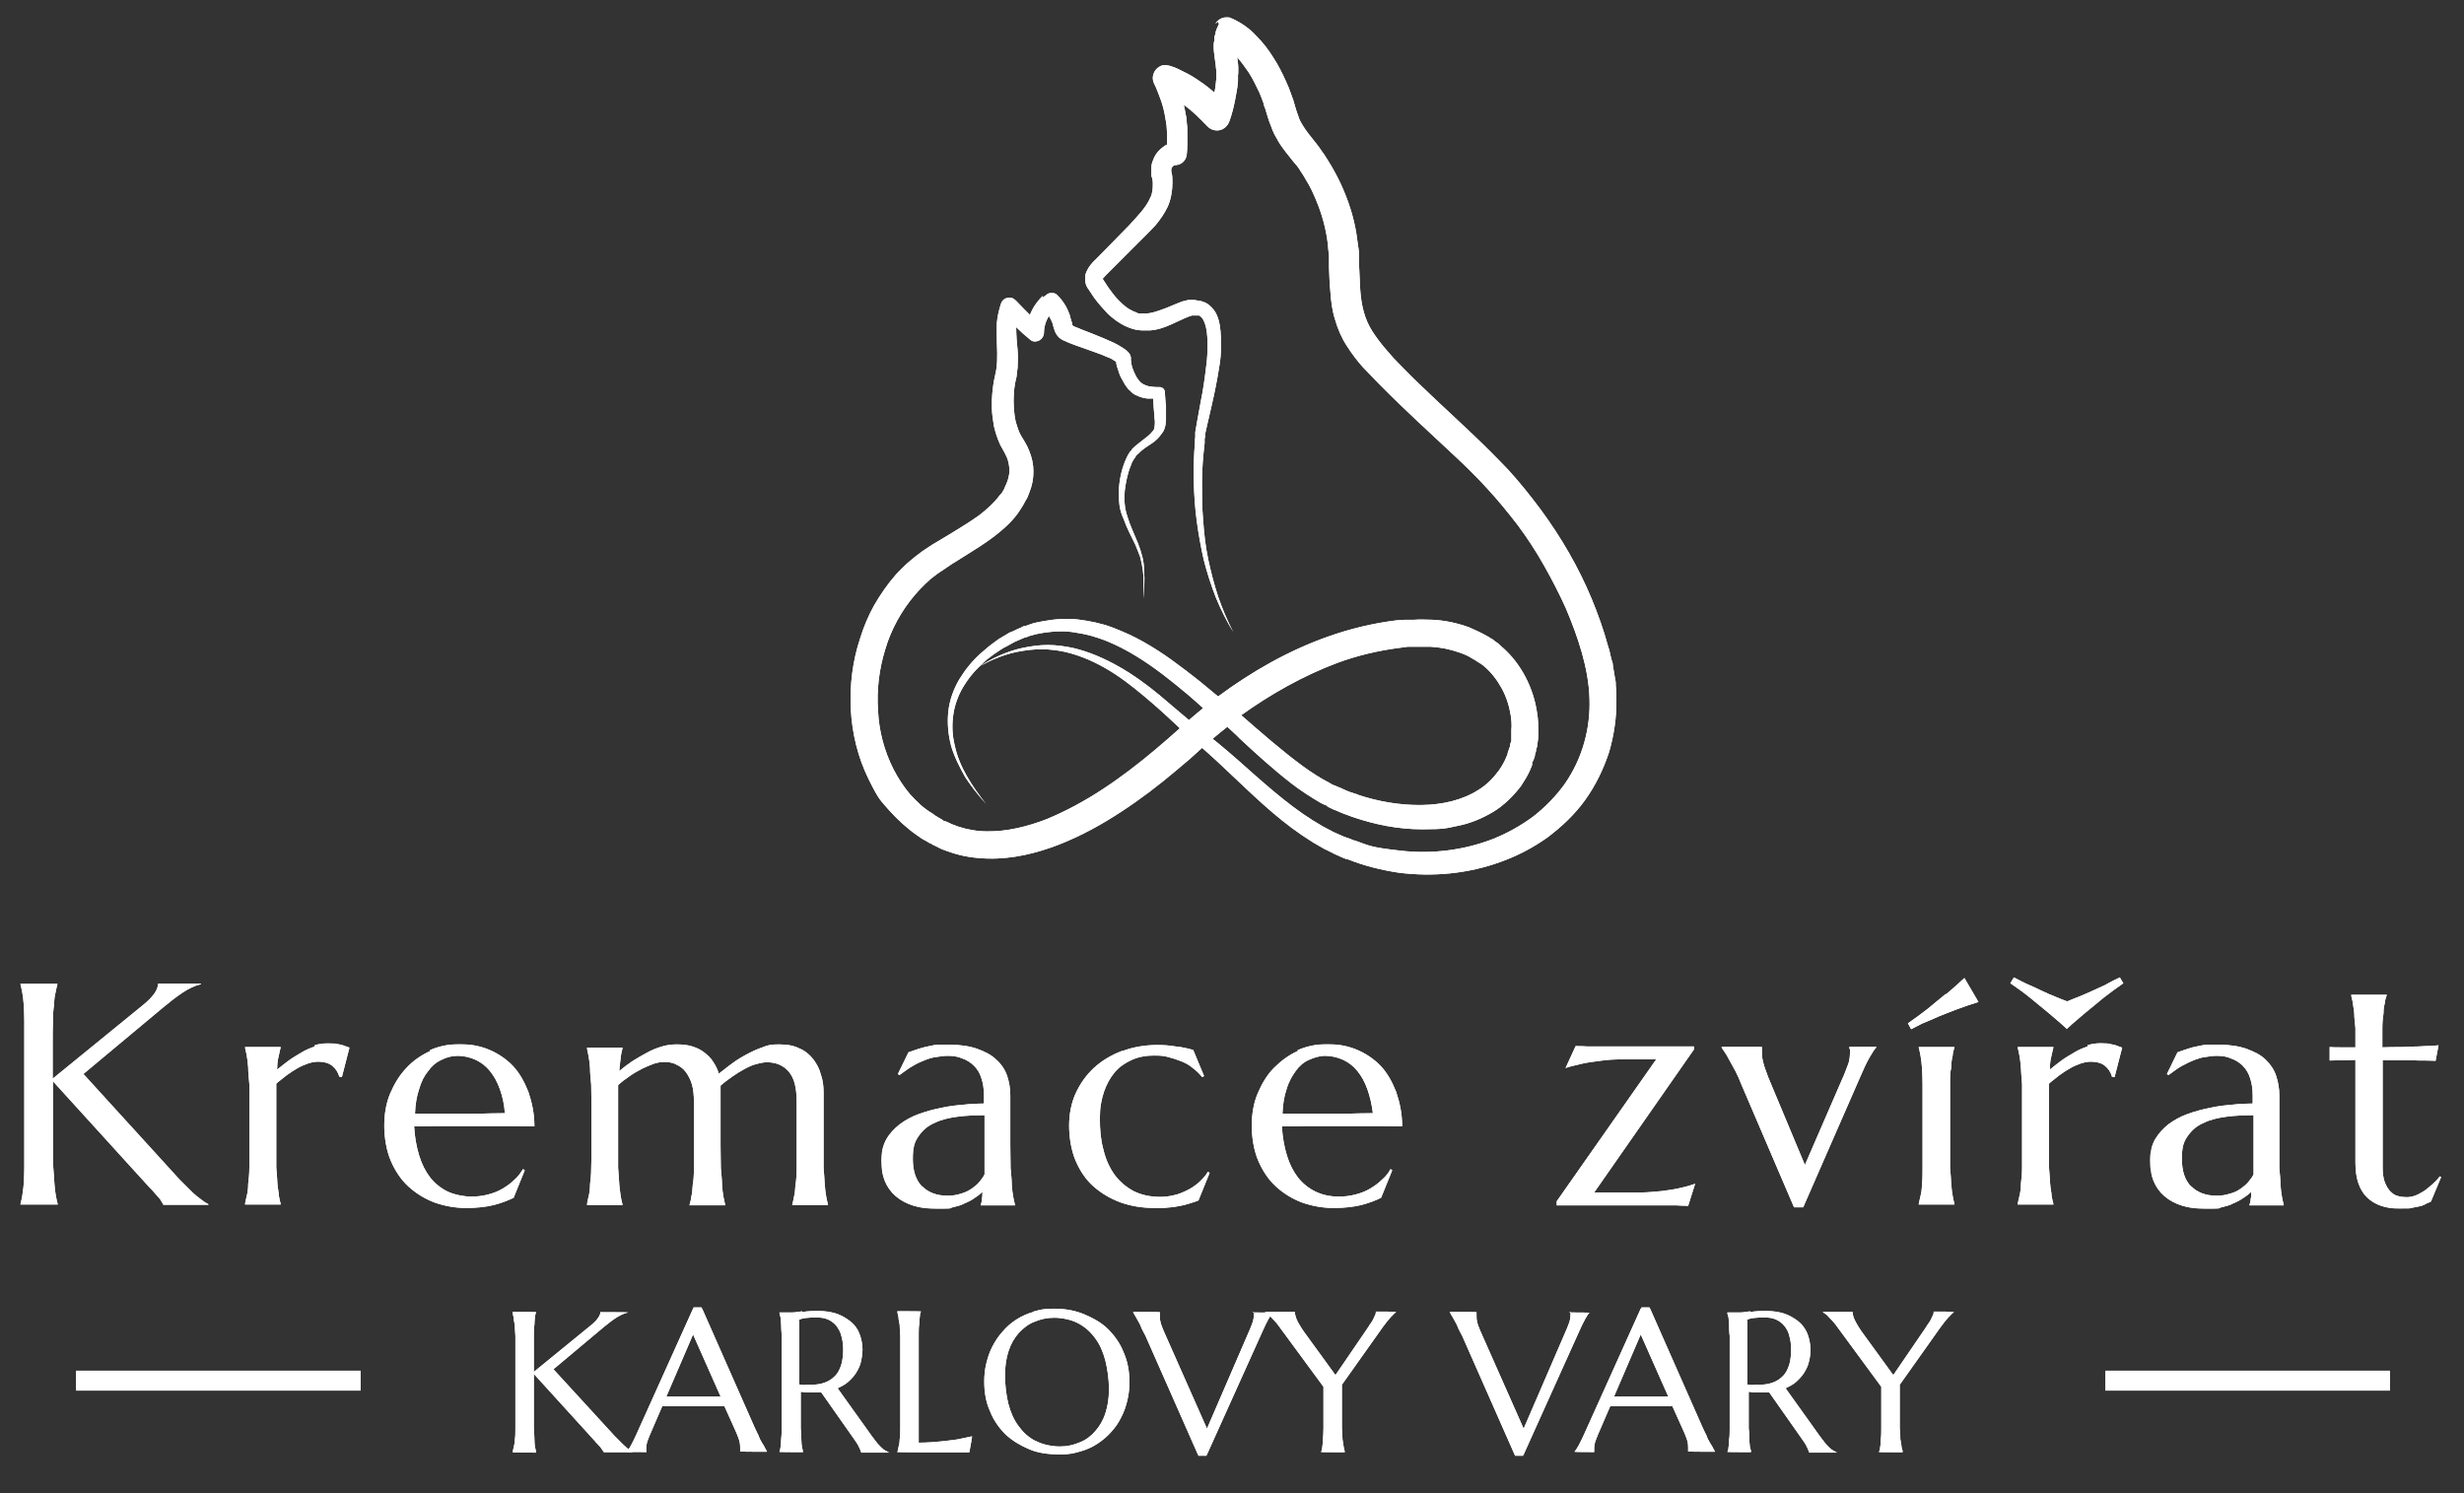 <?xml version="1.0" encoding="UTF-8"?>
<svg id="Vrstva_1" xmlns="http://www.w3.org/2000/svg" xmlns:xlink="http://www.w3.org/1999/xlink" version="1.1" viewBox="0 0 841.9 510.2">
  <rect x="0" y="0" width="841.9" height="510.2" fill="#333333" stroke="none"/>
  <!-- Generator: Adobe Illustrator 29.6.1, SVG Export Plug-In . SVG Version: 2.1.1 Build 9)  -->
  <defs>
    <style>
      .st0 {
        clip-path: url(#clippath-17);
      }

      .st1 {
        clip-path: url(#clippath-19);
      }

      .st2 {
        clip-path: url(#clippath-11);
      }

      .st3 {
        clip-path: url(#clippath-16);
      }

      .st4 {
        clip-path: url(#clippath-18);
      }

      .st5 {
        clip-path: url(#clippath-10);
      }

      .st6 {
        clip-path: url(#clippath-15);
      }

      .st7 {
        clip-path: url(#clippath-13);
      }

      .st8 {
        clip-path: url(#clippath-14);
      }

      .st9 {
        clip-path: url(#clippath-12);
      }

      .st10 {
        clip-path: url(#clippath-27);
      }

      .st11 {
        clip-path: url(#clippath-26);
      }

      .st12 {
        clip-path: url(#clippath-20);
      }

      .st13 {
        clip-path: url(#clippath-21);
      }

      .st14 {
        clip-path: url(#clippath-22);
      }

      .st15 {
        clip-path: url(#clippath-23);
      }

      .st16 {
        clip-path: url(#clippath-24);
      }

      .st17 {
        clip-path: url(#clippath-25);
      }

      .st18 {
        clip-path: url(#clippath-1);
      }

      .st19 {
        clip-path: url(#clippath-3);
      }

      .st20 {
        clip-path: url(#clippath-4);
      }

      .st21 {
        clip-path: url(#clippath-2);
      }

      .st22 {
        clip-path: url(#clippath-7);
      }

      .st23 {
        clip-path: url(#clippath-6);
      }

      .st24 {
        clip-path: url(#clippath-9);
      }

      .st25 {
        clip-path: url(#clippath-8);
      }

      .st26 {
        clip-path: url(#clippath-5);
      }

      .st27 {
        fill: #fff;
      }

      .st28 {
        clip-path: url(#clippath);
      }
    </style>
    <clipPath id="clippath">
      <path class="st27" d="M463.9,271.5c-1.7-.5-3.5-1.1-5.1-1.9-.7-.4-1.6-.6-2.5-1.1l-.6-.2h-.1c0-.1-.2-.1-.2-.1,0,0-1.2-.7-1.2-.7-3.1-1.6-6.2-3.6-9.2-5.8-7.2-5.3-14-11.3-20.9-17.3,10.2-7.3,21.2-13.5,32.9-17.9,6.8-2.5,14-4.2,21.1-5.1l2.9-.4h7.8c3.5.2,6.8.9,9.9,2,1.5.5,3.1,1.2,4.3,2l1.2.7.9.6,1,.6.9.7c2.5,2.1,4.5,4.7,6.1,7.6,1.6,2.9,2.6,6.1,3.1,9.3.2,1.6.4,3.2.2,5,0,.9,0,1.6,0,2.5v1.2c-.2.4-.2.7-.4,1.1,0,.4,0,.7-.2,1.1l-.5,1.4-.2.7v.2h0c0,0-.5,1.2-.5,1.2-.6,1.5-1.5,3-2.4,4.3-1.9,2.6-4.2,5-7,6.7-5.6,3.6-12.5,5.1-19.6,5.2h-.6c-7,0-14-1.2-20.7-3.4M381.1,123.3h0c0,0,0,0,0,0M356.4,101h0c-2,1.9-3.5,4.1-4.5,6.6-1.6-1.6-3.2-3.2-4.7-4.8-.4-.4-.7-.6-1.2-.9-1.6-.6-3.5.2-4,1.9-.7,2.2-1.2,4.3-1.4,6.6-.1,2.1,0,4.2,0,6.2s.2,3.7.1,5.5c0,.9,0,1.7-.1,2.5,0,.4,0,.6-.1,1.1l-.2,1.2c-1,4.1-1.5,8.2-1.4,12.4,0,2.1.4,4.2.7,6.3.5,2.1,1.1,4.1,2.2,6.5l1.4,2.5c.4.7.7,1.5,1,2.1.5,1.5.7,2.9.7,4.2s-.4,2.9-.9,4.1c-.1.2-.2.6-.5,1.1l-.2.5-.2.5c-.4.7-.7,1.4-1.4,2-1.9,2.6-4.5,5-7.3,7.1-2.9,2.1-6.1,4-9.3,6-1.6,1-3.4,2-5,3-.9.5-1.7,1-2.6,1.6-.9.6-1.6,1.1-2.4,1.6l-2.5,1.9-.6.5-.6.5-1.2,1c-.7.6-1.5,1.4-2.2,2.1l-1.1,1.1-1,1.1c-2.7,3.1-5.1,6.6-7.2,10.2-2,3.6-3.6,7.4-4.8,11.3-2.6,7.8-3.6,16-3.2,24.2.4,8.2,2.4,16.5,6.1,24s4.2,7.3,7,10.6c2.9,3.2,6,6.1,9.6,8.6.9.6,1.9,1.4,2.7,1.7l1.2.7.6.4h.4c0,.2.4.4.4.4h.1l3,1.5c1,.4,2,.7,3.1,1.1,4.1,1.4,8.4,2,12.7,2.1,8.6.2,16.8-1.9,24.3-4.8,7.6-3,14.5-6.8,21.2-11.2,6.6-4.3,12.9-9.1,18.9-14.2,1.5-1.2,3-2.6,4.5-3.8l4.2-3.8,2.1-1.9,2.1-1.7c1.4-1.2,2.9-2.4,4.3-3.5,0,0,.1,0,.2-.1,1.4,1.4,2.9,2.6,4.2,4,5.6,5.2,11.3,10.4,17.6,15.3,3.1,2.4,6.5,4.6,9.9,6.6l1.4.7h.4c0,0,.4.4.4.4l.6.4c.9.4,1.7.9,2.7,1.2,1.9.9,3.7,1.5,5.6,2.2,7.6,2.6,15.5,4.2,23.7,4.2s8.2-.4,12.3-1.2c4.1-.8,8.2-2.5,11.9-4.7,3.7-2.2,7-5.5,9.6-8.9,1.2-1.9,2.4-3.7,3.2-5.7l.6-1.5v-.5c0,0,0-.4,0-.4l.4-.6.5-1.4c0-.5.2-1.1.4-1.7,0-.6.2-1.1.4-1.7l.2-1.6c.2-1.1.2-2.2.2-3.2,0-2.2,0-4.3-.4-6.6-.6-4.3-2-8.6-4-12.4-2-3.8-4.7-7.4-8.1-10.3l-1.2-1.1c-.5-.4-.9-.6-1.4-1l-.6-.5-.4-.2h-.1c0,0-.2-.2-.2-.2l-1.2-.7c-2.1-1.2-4-2-6-2.9-4.1-1.5-8.3-2.4-12.5-2.6-2.1,0-4.2-.2-6.3,0h-3.2l-2.9.2c-8.1,1-15.9,2.9-23.5,5.6-13.5,4.8-25.9,11.9-37.4,20.4-2.1-1.7-4.2-3.5-6.3-5.2-6.1-4.8-12.3-9.6-19.1-13.4-3.5-2-7.1-3.6-10.8-5-3.7-1.4-7.7-2.2-11.7-2.7s-8.1-.1-12,.6l-3,.6-2.9,1c-.5,0-1,.2-1.4.5l-1.4.6c-.9.5-1.9.9-2.7,1.2l-2.5,1.5-1.2.7-1.2.9c-1.6,1.1-3.1,2.4-4.6,3.7-3,2.6-5.5,5.7-7.6,9.1-2,3.4-3.4,7.2-3.8,11.2s0,7.9,1,11.7c1.1,3.7,2.9,7.2,4.8,10.6,2.1,3.2,4.5,6.2,7.1,9.1-2.4-3-4.6-6.1-6.5-9.4-1.9-3.3-3.4-6.8-4.2-10.6-.9-3.6-1-7.4-.4-11s2-7.1,4.1-10.2c2-3.1,4.6-5.8,7.4-8.2,1.4-1.1,2.9-2.2,4.5-3.2l1.1-.7,1.2-.6,2.5-1.4c.9-.4,1.6-.7,2.5-1.1l1.2-.5c.4,0,.9-.2,1.2-.4l2.6-.7,2.7-.5c3.6-.5,7.2-.7,10.8,0,3.6.5,7.1,1.5,10.6,2.9,3.4,1.4,6.7,3.1,9.8,5,6.3,3.8,12.3,8.6,18,13.4,1.7,1.5,3.5,3,5.1,4.5-1.1.9-2.4,1.9-3.5,2.9l-2.2,1.9-2.2,2-4.3,3.8c-1.4,1.2-2.9,2.5-4.2,3.6-5.7,4.8-11.7,9.4-17.8,13.4-6.2,4.1-12.7,7.6-19.2,10.3-6.7,2.6-13.7,4.3-20.4,4.2-3.4,0-6.7-.6-9.8-1.6l-2.4-.9c-.7-.4-1.5-.7-2.2-1h-.4c0-.1-.6-.5-.6-.5l-1.2-.7c-.9-.5-1.5-.9-2.1-1.4l-1-.6-1-.7c-.6-.5-1.4-1-2-1.6-1.2-1.1-2.5-2.4-3.6-3.6-2.2-2.6-4.1-5.5-5.7-8.6-3.1-6.1-5-13-5.3-20.1-.5-7.1.4-14.3,2.5-21,1-3.4,2.4-6.7,4.1-9.8,1.7-3.1,3.7-6,6-8.7l.9-1,.9-1,1.9-1.9,1-.9.5-.5.5-.4,2.1-1.6c.7-.5,1.6-1.1,2.4-1.6l2.2-1.5c1.6-1,3.2-2,4.8-3,3.2-2,6.6-4.1,9.9-6.6,3.2-2.5,6.5-5.3,8.9-9.1.6-.9,1.2-1.9,1.7-2.9l.4-.7.4-.7c.1-.4.4-1,.6-1.6.9-2.2,1.4-4.6,1.4-7.1s-.5-4.8-1.4-7c-.4-1.1-.9-2.1-1.5-3.1l-1.5-2.5c-.6-1.1-1.2-2.9-1.6-4.3-.4-1.6-.6-3.4-.7-5-.2-3.5,0-7,.9-10.4l.2-1.5c0-.5.1-1.1.2-1.7,0-1.1.1-2.2.1-3.2,0-2.1-.2-4.1-.4-6-.1-1.6-.2-3.2-.2-4.7,1.5,1.5,3.1,2.9,4.7,4.2.5.5,1.1.7,1.7.7,1.6,0,3-1.2,3.1-2.9,0-2,.6-4.1,1.7-5.8.4.6.6,1.2,1,1.9.1.4.4.9.4,1.2.1.4.2,1,.5,1.7.2.7.7,1.7,1.5,2.5.7.6,1.4,1,2,1.2,1.2.6,2.4,1,3.4,1.4l3.1,1.1c2.1.7,4.1,1.5,6.1,2.2,1,.4,2,.9,2.9,1.2.5.2.9.5,1.2.7.4.2.6.4.9.6v.4c.1.6.2,1.2.5,1.9.4,1.2.7,2.4,1.4,3.5.6,1.1,1.1,2.1,2,3.2.2.2.2.4.6.6l.7.7c.5.5,1.1.9,1.7,1.1,1.2.6,2.6,1,3.8,1.1h1.9l.2,3.1.2,2.4c0,.7.1,1.6.2,2.2,0,.7,0,1.4-.1,1.9,0,0-.1.4-.1.5,0,0,0,.2-.1.4-.1.2-.2.5-.5.7-.7,1-2,2-3.2,2.9-1.2,1-2.6,1.9-3.8,3.2l-.2.2v.2c-.1,0-.5.5-.5.5-.2.4-.5.7-.7,1.1-.4.7-.7,1.5-1.1,2.4-1.2,3.1-1.9,6.5-2,9.7,0,1.6,0,3.4.2,5,.2,1.6.7,3.2,1.4,4.7,1.1,3.1,2.6,6,4,8.8.6,1.5,1.2,2.9,1.7,4.3.4,1.5.7,3.1.9,4.6.4,3.1.2,6.3.2,9.6.2-3.2.5-6.3.2-9.6,0-1.6-.2-3.2-.6-4.8s-.9-3.1-1.5-4.6c-1.2-3-2.6-5.8-3.5-8.8-.5-1.5-.9-3-1-4.5-.2-1.5-.1-3,0-4.6.4-3.1,1-6.1,2.2-8.9.2-.7.6-1.4,1-2,.2-.2.4-.5.6-.9l.4-.5.2-.2h.1c1-1.1,2.2-2,3.6-2.9,1.4-.9,2.9-1.9,4-3.4.2-.4.6-.7.9-1.2l.4-.7c.1-.2.1-.4.2-.6.4-1,.4-2,.5-2.9v-4.8c-.1,0-.4-4.7-.4-4.7,0-1-.9-1.7-1.7-1.7s-2.1,0-3-.2c-1,0-1.7-.4-2.5-.7-.4-.2-.6-.4-1-.7-.1,0-.2-.2-.4-.4,0,0-.4-.4-.5-.6-.5-.6-1-1.6-1.4-2.5-.4-.9-.7-1.7-.9-2.7,0-.5-.2-1-.2-1.4v-1c-.2-1-.6-1.4-.9-1.7-.6-.7-1.1-1-1.7-1.4-.5-.4-1.1-.6-1.6-1-1-.6-2.1-1.1-3.1-1.5-2.1-1-4.1-1.7-6.2-2.6l-3.1-1.2c-1-.4-2.1-.9-2.7-1.1-.5-.2-.7-.5-.7-.5v-.2c0-.2-.1-.7-.4-1.4-.1-.6-.4-1.2-.5-1.9-.9-2.5-2.2-4.7-4.1-6.6-.5-.6-1.2-.9-2-.9s-1.4.2-1.9.7l-1.4,1,.2-.6Z"/>
    </clipPath>
    <clipPath id="clippath-1">
      <path class="st27" d="M401.4,58.6h0ZM377.8,95.1h0M377.8,95.1s0,0,0,0M401.4,58.6h0M401.4,58.5h0ZM401.4,58.4h0ZM401.4,58.4h0M416.5,8.2c-.2.5-.5,1-.7,1.5s-.4,1-.5,1.5c0,.5-.2,1-.4,1.4v1.4c-.1,0-.2,1.2-.2,1.2v1.2c0,.7.1,1.5.2,2.2.1,1.4.4,2.6.5,3.8,0,.6.1,1.1.2,1.6v2.9l-.2,1.7c-.1,1-.2,2-.5,3-1.1-1-2.4-2-3.6-2.9-1.7-1.2-3.6-2.5-5.5-3.5l-3-1.5c-1-.5-2-.9-3.1-1.2s-2.4-.4-3.4.2c-2.1,1.1-3,3.7-2,5.8.5.9.9,1.9,1.2,2.7.4.9.7,1.9,1.1,2.9s.6,1.9.9,2.9c.2,1,.5,2,.6,3,.2,1,.4,2,.5,3,0,1,.2,2,.2,3v3.4c-.6.2-1.1.6-1.6,1-1.5,1.1-2.6,2.6-3.2,4.3-.4.9-.6,1.7-.6,2.7v2.7c.4.9.5,1.9.5,2.7,0,1.7-.1,3.4-.9,4.8-.6,1.5-1.7,3.1-3,4.7-.6.7-1.4,1.6-2.1,2.4l-2.2,2.4-4.7,4.8-4.7,4.8-2.4,2.4c-.9.9-1.9,2-2.7,3.8-.2.5-.4,1-.4,1.6v1.4c0,.4,0,0,0,.2.2,1.4.7,2.2,1.1,2.7.6,1,1.4,2,2,3,1.4,1.9,3,3.7,4.7,5.5,1.9,1.7,3.8,3.2,6.3,4.3,1.2.5,2.5,1,4,1.2.4,0,.9.1,1.1.1h3c2.7-.2,5.1-1.1,7.3-2.1,2.1-.9,4.2-2,5.8-2.6l1.2-.4c.4,0,.7,0,1.1,0h1.2s.2,0,.4.2c.9.5,1.7,2.1,2.1,4,.4,1.9.5,4,.5,6.1s-.1,4.2-.4,6.5c-.5,4.3-1.1,8.7-2,13l-1.2,6.6c-.2,1.1-.4,2.2-.6,3.5v1.7c-.1,0-.1,1.7-.1,1.7-.4,4.5-.5,8.9-.4,13.5.1,4.5.4,8.9,1,13.4s1.4,8.9,2.4,13.3c1.1,4.3,2.5,8.7,4.1,12.8,1.7,4.1,3.7,8.2,6,11.9-2.1-4-3.8-8.1-5.2-12.2-1.4-4.2-2.5-8.6-3.4-12.8-.9-4.3-1.4-8.7-1.7-13.2-.4-4.3-.4-8.8-.4-13.2s.4-8.8.9-13.2v-1.6c.1,0,.2-.7.2-.7v-.9c.2-1,.5-2.1.7-3.1l1.5-6.5c1-4.3,1.9-8.8,2.6-13.3.4-2.2.6-4.6.6-6.8s0-4.7-.4-7.2c-.2-1.2-.5-2.5-1.1-3.8-.5-1.2-1.6-2.6-3-3.6-.4-.2-.7-.5-1.1-.6-.4-.1-.7-.2-1.1-.4-.9-.2-1.6-.2-2.4-.4-.7,0-1.5,0-2.1,0l-2,.5c-2.5.9-4.5,1.9-6.5,2.6-2,.7-3.8,1.4-5.6,1.5h-2.7c-.4,0-.7-.2-1.1-.4-.4-.1-.9-.4-1.2-.5-1.6-.7-3.1-2-4.5-3.4s-2.6-3-3.8-4.7c-.6-.9-1.1-1.7-1.7-2.6,0,0,0,0-.1-.2,0-.2.6-.7,1.2-1.4l2.4-2.4,4.7-4.7,4.7-4.7,2.4-2.4c.9-.9,1.6-1.7,2.5-2.6,1.6-1.9,3.1-4,4.3-6.5,1.1-2.5,1.6-5.5,1.6-8.1s-.1-2.6-.4-4v-.5c0,0,0-.2.1-.5.1-.4.5-.7.7-.9.4-.2.6-.2.7-.2h.1c1.9-.1,3.5-1.6,3.7-3.6.1-1.2.2-2.4.2-3.6v-3.6c0-1.2,0-2.4-.2-3.6,0-1.2-.2-2.4-.5-3.6-.1-.9-.4-1.7-.5-2.6,2.9,2.1,5.5,4.7,8.1,7.4.5.5,1.1.9,1.7,1.1,2.4.9,4.8-.4,5.7-2.7,1-2.7,1.6-5.3,2.1-7.9.2-1.2.5-2.6.7-4l.2-2v-2.1c.1,0,.1-1.4.1-1.4v-1.1c0-.7-.1-1.4-.2-2.1,0-.5-.1-1-.2-1.5,1.4,1.6,2.7,3.4,4,5.3,1.4,2.2,2.5,4.5,3.6,6.8.5,1.2,1,2.4,1.4,3.6l.2.9.4,1,.6,2c.4,1.4.9,2.9,1.5,4.3.2.7.6,1.5,1,2.4.2.5.4.6.6,1.1.2.4.5.7.6,1.1,1.7,2.9,3.7,5.1,5.3,7.2l.6.7.6.7c.4.6.9,1.1,1.1,1.6.7,1,1.4,2.1,2,3.2,1.4,2.2,2.5,4.6,3.5,7,2,4.8,3.4,9.8,4,15,.1,1.2.2,2.6.4,3.8v4.1c.1,2.9.2,5.7.5,8.7.2,3,.6,6.2,1.6,9.3.9,3.1,2.2,6.2,4,8.9,1.7,2.7,3.6,5.2,5.6,7.4l3,3.1c1,1.1,2,2.1,3,3.1,8.1,8.2,16.5,15.8,24.7,23.5,4.1,3.8,8.1,7.7,11.8,11.8,3.7,4,7.1,8.2,10.4,12.5,3.2,4.3,6.2,8.9,8.9,13.7,2.7,4.8,5.2,9.6,7.4,14.5,4.2,9.9,7.8,20.6,8.1,30.8.4,10.4-2.5,20.7-8.4,29.2-3,4.2-6.6,7.9-10.8,11.2-4.2,3.1-8.8,5.7-13.8,7.7-9.8,3.8-20.7,5.2-31.4,4-10.7-1.2-10.7-1.7-15.8-3.5h-.2l-.5-.2-1-.4-2-.7c-1.2-.5-2.4-1.1-3.6-1.6l-3.6-1.9-3.5-2.1c-9.2-5.8-17.5-13.5-25.9-20.9-4.2-3.7-8.7-7.4-13.2-10.8-4.3-3.4-8.6-7.2-12.9-10.8-4.3-3.6-9.1-7.1-14-9.9s-10.3-5.2-15.9-6.5c-2.9-.6-5.7-1-8.6-1s-5.7.4-8.6,1c-5.6,1.2-10.8,3.7-15.5,6.8,4.8-2.9,10.2-5,15.6-5.8,2.7-.5,5.6-.6,8.3-.5,2.7.2,5.5.6,8.2,1.4,5.3,1.5,10.3,4,14.9,7s8.9,6.6,13.2,10.3,8.2,7.6,12.5,11.4c4.3,3.6,8.4,7.3,12.5,11.2,8.2,7.7,16.3,15.8,25.9,22.3l3.7,2.4,3.8,2.2c1.4.6,2.7,1.4,4.1,2l2,.9,1,.4.5.2h.4c0,.1.2.1.2.1,5.5,2.2,11.3,3.6,17.1,4.5,11.7,1.5,23.8.4,35-3.7,5.6-2,11-4.8,15.9-8.3,4.8-3.6,9.3-7.8,12.9-12.8s6.3-10.6,8.2-16.4c1.7-5.8,2.6-12,2.5-18,0-1.5,0-3-.2-4.6,0-.7,0-1.5-.2-2.2l-.4-2.4-.4-2.4c0-.7-.2-1.4-.5-2.1l-.5-2.1-.2-1-.4-1.2c-1.5-5.6-3.5-11.2-5.7-16.5-4.5-10.8-10.4-20.9-17.3-30.3-3.5-4.7-7.1-9.2-11-13.5-4-4.2-8.1-8.3-12.2-12.2-8.2-7.8-16.6-15.3-24.3-23.2-1-1-1.9-2-2.9-3l-2.7-3.1c-1.7-2-3.2-4-4.5-6-2.6-4.1-3.7-8.6-4.1-13.8-.2-2.6-.2-5.3-.4-8.2v-4.3c-.1-1.5-.4-3-.6-4.6-.7-6.1-2.4-11.9-4.8-17.5-1.2-2.9-2.6-5.5-4.1-8.1-.7-1.2-1.6-2.6-2.5-4-.5-.7-.9-1.2-1.2-1.7l-.7-1-.7-.9c-1.9-2.4-3.5-4.3-4.7-6.3l-.4-.7s-.4-.6-.4-.7c-.2-.5-.5-1-.6-1.5-.4-1.1-.9-2.4-1.2-3.6l-.6-2.1-.4-1.1-.4-1.1c-.5-1.5-1.1-2.9-1.7-4.2-1.2-2.7-2.6-5.5-4.3-8.1-1.6-2.6-3.5-5.1-5.8-7.4-2.2-2.4-5-4.5-8.4-6h-.1c-.6-.4-1.1-.4-1.7-.4-1.5,0-3.1.9-3.8,2.2l.9-.7.3.8Z"/>
    </clipPath>
    <clipPath id="clippath-2">
      <path class="st27" d="M205.2,448.2c0,1.2-1.1,2.9-3.2,4.6l-19.6,16v-12.4c0-1.4,0-2.6.2-3.7,0-1,.1-1.9.2-2.6,0-.7.2-1.2.4-1.7,0-.1-8.1-.1-8.1-.1.1.6.2,1.2.4,1.9,0,.7.2,1.6.4,2.6,0,1,.1,2.2.2,3.7v31.8c0,1.4,0,2.6-.2,3.7,0,1-.2,1.9-.4,2.6s-.2,1.2-.4,1.7c0,.1,8.1.1,8.1.1-.1-.6-.2-1.2-.4-1.9-.1-.7-.2-1.5-.2-2.6s-.1-2.2-.2-3.7v-18.7l21,23.1c.2.4.6.6.9,1,.4.4.6.7.9,1,.2.4.5.6.7,1s.4.6.5.7h9.8c-.4-.4-.9-.6-1.2-.9s-.9-.6-1.2-1c-.5-.4-1-.9-1.6-1.5s-1.4-1.4-2.2-2.2l-20.9-22.8,17.3-14.5c1.5-1.2,3-2.4,4.3-3.2s2.7-1.5,4-1.7c0-.1-9.4-.1-9.4-.1h.1l-.2-.2Z"/>
    </clipPath>
    <clipPath id="clippath-3">
      <path class="st27" d="M236.8,456l9.4,21.2h-18.5l9.2-21.4h-.1v.2ZM236.8,447.2l-19.2,42.6c-.7,1.6-1.4,3-2,4.1s-1.1,1.9-1.5,2.2c0,.1,6.8.1,6.8.1,0-.2,0-.4-.1-.5v-.7c0-1,.2-2,.6-3s.7-1.9,1.1-2.7l3.8-8.8h21.2l4.1,9.1c.5,1.2.9,2.2,1.1,3.1.2.9.2,1.6.2,2.2v1.1c0,.1,9.2.1,9.2.1,0-.2-.4-.6-.6-1.1s-.6-1.1-1.1-1.9c-.4-.7-.9-1.5-1.2-2.5-.5-.9-.9-1.9-1.4-2.9l-18.1-41h-2.7l-.2.4h0Z"/>
    </clipPath>
    <clipPath id="clippath-4">
      <path class="st27" d="M275,473.3c-.6,0-1.2-.1-1.9-.2v-22.2c.5-.1,1.1-.4,2.1-.5.9-.1,2.1-.2,3.7-.2s2.9.2,4,.7,2.1,1.2,2.9,2.2c.7,1,1.4,2.1,1.7,3.5.4,1.4.6,2.9.6,4.6s-.2,3.8-.7,5.3-1.2,2.9-2.2,3.8c-1,1-2.1,1.7-3.5,2.2s-2.9.7-4.6.7h-1.9M274.1,448.1c-1.5.2-2.6.4-3.5.4h-4.3c0-.1,0,0,0,0,.1.5.2,1,.4,1.7,0,.7.2,1.6.2,2.6s.1,2.2.2,3.7v31.8c0,1.4-.1,2.6-.2,3.6,0,1-.1,1.9-.2,2.6s-.2,1.2-.4,1.7c0,.1,8.1.1,8.1.1-.1-.6-.2-1.2-.4-1.9-.1-.7-.2-1.5-.2-2.6s-.1-2.2-.2-3.7v-12.5c.6,0,1.2.2,2,.2h5l11.8,16.8c.5.7.9,1.4,1.2,2.1s.6,1.2.6,1.7h9.7c-.5-.2-.9-.5-1.4-.7-.4-.2-.9-.6-1.4-1.1s-1-1-1.5-1.6-1-1.4-1.6-2.1l-11.8-16.5c1.2-.6,2.5-1.2,3.5-2.1s2-1.9,2.7-3,1.4-2.4,1.7-3.7.6-2.9.6-4.5-.4-3.8-1.1-5.5-1.7-3-3.1-4.1-3-2-4.7-2.6c-1.9-.6-3.8-.9-6-.9s-4.2,0-5.7.4v-.4h0Z"/>
    </clipPath>
    <clipPath id="clippath-5">
      <path class="st27" d="M306.6,448.2h0c.1.6.2,1.2.4,1.9,0,.7.2,1.6.4,2.6,0,1,.1,2.2.2,3.7v31.8c0,1.4,0,2.6-.2,3.7,0,1-.2,1.9-.4,2.6-.1.7-.2,1.2-.4,1.7,0,.1,14.5.1,14.5.1h10.1l1-5.5c-1.6.4-3.4.7-5.2,1.1-1.6.2-3.6.5-5.8.7-2.2.2-4.6.4-7.3.4v-36.9c0-1.4,0-2.6.2-3.7,0-1,.1-1.9.2-2.6,0-.7.2-1.2.4-1.7,0-.1-8.1-.1-8.1-.1v.2Z"/>
    </clipPath>
    <clipPath id="clippath-6">
      <path class="st27" d="M353.8,492.4c-2.4-1.2-4.3-3-5.8-5.1-1.6-2.1-2.7-4.7-3.5-7.7-.7-3-1.1-6.2-1.1-9.6s.4-5.8,1.2-8.3,2-4.5,3.5-6.2c1.5-1.6,3.2-3,5.3-3.8,2.1-.9,4.3-1.4,6.8-1.4s5.8.6,8.2,1.9,4.2,2.9,5.8,5.1c1.6,2.1,2.7,4.7,3.5,7.7.7,3,1.2,6.1,1.2,9.6s-.4,5.8-1.2,8.3-2,4.5-3.5,6.2-3.2,3-5.3,3.8c-2.1.9-4.3,1.4-6.8,1.4s-5.8-.6-8.2-1.9M353.1,448.3c-2.1.6-4.1,1.5-5.8,2.6-1.7,1.1-3.4,2.5-4.7,4.1-1.4,1.5-2.5,3.2-3.5,5.1s-1.6,3.8-2.1,5.8c-.5,2.1-.7,4.1-.7,6.2,0,3.7.6,7.2,2,10.2,1.2,3.1,3.1,5.7,5.3,7.9,2.4,2.2,5.1,3.8,8.2,5.1s6.6,1.7,10.3,1.7,4.8-.4,7-1,4.1-1.5,5.8-2.6c1.7-1.1,3.4-2.5,4.7-4,1.4-1.5,2.6-3.2,3.5-5.1,1-1.9,1.6-3.7,2.1-5.8.5-2.1.7-4.1.7-6.2,0-3.7-.6-7.1-2-10.2-1.2-3.1-3.1-5.7-5.3-7.9s-5.1-3.8-8.2-5.1-6.6-1.9-10.3-1.9-4.8.4-7,1h0Z"/>
    </clipPath>
    <clipPath id="clippath-7">
      <path class="st27" d="M428.3,448.2h0c0,.2,0,.4.1.5v.7c0,1-.2,2-.6,3s-.7,1.9-1.1,2.7l-14.3,33.1-14.8-33.4c-.5-1.2-.9-2.2-1.1-3.1s-.2-1.6-.2-2.2v-1.1c0-.1-9.2-.1-9.2-.1,0,.2.4.6.6,1.1.4.5.6,1.1,1.1,1.9.4.7.9,1.5,1.2,2.5.5.9.9,1.9,1.4,2.7l18.1,41h2.7l19.2-42.6c.7-1.6,1.4-3,2-4.1s1.1-1.9,1.5-2.2c0-.1-6.8-.1-6.8-.1v-.2h.2Z"/>
    </clipPath>
    <clipPath id="clippath-8">
      <path class="st27" d="M470.1,448.2c0,.4,0,.7-.2,1.1-.2.5-.5,1-.7,1.5s-.6,1.1-1,1.6c-.4.6-.7,1.1-1.1,1.7l-10.8,15.8-10.9-15c-1.1-1.6-1.9-3-2.4-4.1-.4-1.1-.6-2-.6-2.5h-10.2c.2.2.5.5.9.7s.7.6,1.2,1.1.9,1,1.4,1.5,1,1.2,1.5,1.9l15,20.4v14.3c0,1.4-.1,2.6-.2,3.7,0,1-.1,1.9-.2,2.6s-.2,1.2-.4,1.7c0,.1,8.1.1,8.1.1-.1-.6-.2-1.2-.4-1.9-.1-.7-.2-1.5-.4-2.6,0-1-.1-2.2-.2-3.7v-14.9l13.9-19.6c1-1.4,1.9-2.5,2.7-3.4s1.5-1.5,2-1.9c0-.1-6.6-.1-6.6-.1h-.4Z"/>
    </clipPath>
    <clipPath id="clippath-9">
      <path class="st27" d="M536.6,448.2h0c0,.2,0,.4,0,.5v.7c0,1-.2,2-.6,3s-.7,1.9-1.1,2.7l-14.3,33.1-14.8-33.4c-.5-1.2-.9-2.2-1.1-3.1s-.2-1.6-.2-2.2v-1.1c0-.1-9.2-.1-9.2-.1,0,.2.4.6.6,1.1.4.5.6,1.1,1.1,1.9.4.7.9,1.5,1.2,2.5.5.9.9,1.9,1.4,2.7l18.1,41h2.7l19.2-42.6c.7-1.6,1.4-3,2-4.1s1.1-1.9,1.5-2.2c0-.1-6.8-.1-6.8-.1v-.2h.2Z"/>
    </clipPath>
    <clipPath id="clippath-10">
      <path class="st27" d="M560.6,456l9.4,21.2h-18.5l9.2-21.4h0v.2ZM560.6,447.2l-19.2,42.6c-.7,1.6-1.4,3-2,4.1s-1.1,1.9-1.5,2.2c0,.1,6.8.1,6.8.1,0-.2,0-.4,0-.5v-.7c0-1,.2-2,.6-3s.7-1.9,1.1-2.7l3.8-8.8h21.2l4.1,9.1c.5,1.2.9,2.2,1.1,3.1s.2,1.6.2,2.2v1.1c0,.1,9.2.1,9.2.1,0-.2-.4-.6-.6-1.1s-.6-1.1-1.1-1.9c-.4-.7-.9-1.5-1.2-2.5-.5-.9-.9-1.9-1.4-2.9l-18.1-41h-2.7l-.2.4h0Z"/>
    </clipPath>
    <clipPath id="clippath-11">
      <path class="st27" d="M598.9,473.3c-.6,0-1.2-.1-1.9-.2v-22.2c.5-.1,1.1-.4,2.1-.5.9-.1,2.1-.2,3.7-.2s2.9.2,4,.7,2.1,1.2,2.9,2.2,1.4,2.1,1.7,3.5c.4,1.4.6,2.9.6,4.6s-.2,3.8-.7,5.3-1.2,2.9-2.2,3.8c-1,1-2.1,1.7-3.5,2.2s-2.9.7-4.6.7h-1.9M598,448.1c-1.5.2-2.6.4-3.5.4h-4.3c0-.1,0,0,0,0,0,.5.2,1,.4,1.7,0,.7.2,1.6.2,2.6s0,2.2.2,3.7v31.8c0,1.4,0,2.6-.2,3.6,0,1,0,1.9-.2,2.6,0,.7-.2,1.2-.4,1.7,0,.1,8.1.1,8.1.1,0-.6-.2-1.2-.4-1.9,0-.7-.2-1.5-.2-2.6s0-2.2-.2-3.7v-12.5c.6,0,1.2.2,2,.2h5l11.8,16.8c.5.7.9,1.4,1.2,2.1s.6,1.2.6,1.7h9.7c-.5-.2-.9-.5-1.4-.7-.4-.2-.9-.6-1.4-1.1s-1-1-1.5-1.6-1-1.4-1.6-2.1l-11.8-16.5c1.2-.6,2.5-1.2,3.5-2.1s2-1.9,2.7-3,1.4-2.4,1.7-3.7c.4-1.4.6-2.9.6-4.5s-.4-3.8-1.1-5.5c-.7-1.6-1.7-3-3.1-4.1s-3-2-4.7-2.6c-1.9-.6-3.8-.9-6-.9s-4.2,0-5.7.4v-.4h0Z"/>
    </clipPath>
    <clipPath id="clippath-12">
      <path class="st27" d="M660.7,448.2c0,.4,0,.7-.2,1.1-.2.5-.5,1-.7,1.5s-.6,1.1-1,1.6c-.4.6-.7,1.1-1.1,1.7l-10.8,15.8-10.9-15c-1.1-1.6-1.9-3-2.4-4.1s-.6-2-.6-2.5h-10.2c.2.2.5.5.9.7s.7.6,1.2,1.1.9,1,1.4,1.5,1,1.2,1.5,1.9l15,20.4v14.3c0,1.4,0,2.6-.2,3.7,0,1,0,1.9-.2,2.6,0,.7-.2,1.2-.4,1.7,0,.1,8.1.1,8.1.1,0-.6-.2-1.2-.4-1.9,0-.7-.2-1.5-.4-2.6,0-1,0-2.2-.2-3.7v-14.9l13.9-19.6c1-1.4,1.9-2.5,2.7-3.4s1.5-1.5,2-1.9c0-.1-6.6-.1-6.6-.1h-.4Z"/>
    </clipPath>
    <clipPath id="clippath-13">
      <path class="st27" d="M54,336.2c0,2-1.7,4.5-5.2,7.3l-30.8,25.1v-11.8c0-3,0-5.6.1-7.8,0-2.2.1-4.1.4-5.8,0-1.6.2-3,.5-4.1.2-1.1.4-2,.6-2.7v-.2H7v.2c.2.7.4,1.6.6,2.7.2,1.1.4,2.5.5,4.1s.2,3.6.2,5.8v49.9c0,2.2-.1,4.1-.2,5.7-.1,1.6-.4,3-.5,4.1-.2,1.1-.4,2-.6,2.7v.2h12.7v-.2c-.2-.7-.4-1.6-.6-2.7s-.4-2.5-.5-4.1-.2-3.5-.4-5.7c0-2.2-.1-4.8-.1-7.8v-21.6l33,36.3c.5.5,1,1,1.5,1.6s1,1.1,1.4,1.6c.5.5.9,1,1.1,1.5.4.5.6.9.7,1.2h15.4v-.2c-.6-.4-1.4-.7-1.9-1.2-.6-.4-1.2-.9-2-1.5s-1.6-1.4-2.6-2.4-2.1-2.1-3.5-3.5l-32.7-35.9,27.2-22.7c2.4-2,4.6-3.7,6.7-5.1,2.1-1.4,4.2-2.4,6.3-2.9v-.2h-14.8.1Z"/>
    </clipPath>
    <clipPath id="clippath-14">
      <path class="st27" d="M107.6,357.6c-1.5.5-3,1.1-4.5,2s-2.9,1.7-4.3,2.7-2.7,2.1-4.1,3.2c0-1.9.2-3.4.5-4.5s.4-2.1.7-3v-.2h-12.2v.2c.2.7.4,1.6.6,2.7s.4,2.5.5,4.1c0,1.6.2,3.5.4,5.7,0,2.2,0,4.8,0,7.8v12.8c0,3,0,5.6,0,7.8,0,2.2-.2,4.1-.4,5.7,0,1.6-.2,3-.5,4.1s-.4,2-.6,2.7v.2h12.2v-.2c-.2-.7-.4-1.6-.6-2.7,0-1.1-.4-2.5-.5-4.1s-.2-3.5-.4-5.7v-28.6c1.1-1,2.4-1.9,3.6-2.9,1.2-.9,2.5-1.7,3.7-2.4s2.5-1.2,3.6-1.6c1.2-.4,2.4-.6,3.5-.6,2,0,3.6.5,4.7,1.4s2,2.1,2.4,3.7l.9.2,2.6-10.1c-.4-.1-.9-.4-1.4-.5-.5-.2-1-.4-1.5-.5s-1.2-.2-1.9-.4c-.7,0-1.5-.1-2.5-.1-1.5,0-3.1.2-4.6.7v.4Z"/>
    </clipPath>
    <clipPath id="clippath-15">
      <path class="st27" d="M141.8,380.5c.1-3.1.6-6,1.4-8.3.7-2.5,1.7-4.5,3.1-6.2,1.2-1.7,2.7-3,4.5-3.8,1.7-.9,3.6-1.4,5.6-1.4s4.3.5,6.2,1.4,3.5,2.2,4.8,3.8c1.4,1.7,2.5,3.7,3.4,6.2s1.5,5.2,1.7,8.2c-2.9,0-6.1.1-9.6.2h-21M147.1,359.1c-3.1,1.4-6,3.4-8.2,5.8-2.4,2.5-4.2,5.5-5.6,8.8s-2,7.1-2,11,.7,8.4,2.2,11.9,3.5,6.5,6,8.8,5.5,4.2,8.9,5.5c3.4,1.2,7.1,1.9,10.9,1.9s6.8-.4,9.4-1c2.6-.7,4.8-1.5,6.8-2.5l3.8-9.4-.6-.4c-.9,1.4-1.7,2.6-3,3.7-1.1,1.1-2.5,2.1-4,3s-3.1,1.5-5,2-3.7.7-5.8.7-5.6-.6-7.9-1.7-4.3-2.7-6-4.8c-1.6-2.1-2.9-4.6-3.8-7.6s-1.5-6.2-1.7-9.9c2.4,0,5,0,7.8-.1h21.4c4,0,7.9,0,11.9.1,0-4.5-.9-8.4-2.1-11.9-1.4-3.5-3.1-6.5-5.3-8.8s-5-4.2-8.1-5.5-6.5-1.9-10.1-1.9-7.1.7-10.2,2.1h.1l.2.2Z"/>
    </clipPath>
    <clipPath id="clippath-16">
      <path class="st27" d="M261.1,357.7c-1.9.6-3.7,1.4-5.6,2.4s-3.6,2-5.2,3.2c-1.7,1.2-3.2,2.5-4.7,3.6-.4-1.4-1-2.7-1.9-4-.7-1.2-1.7-2.2-3-3.2-1.1-.9-2.5-1.6-4.1-2.1-1.5-.5-3.4-.7-5.3-.7s-3.4.2-5.1.7-3.5,1.2-5.1,2.1c-1.7.9-3.4,1.9-5,2.9-1.6,1.1-3.1,2.2-4.5,3.4.1-1.9.4-3.5.5-4.7s.4-2.2.6-3.1v-.2h-12.2v.2c.2.7.4,1.6.6,2.7.2,1.1.4,2.5.5,4.1,0,1.6.2,3.5.4,5.7,0,2.2.1,4.8.1,7.8v12.8c0,3,0,5.6-.1,7.8,0,2.2-.2,4.1-.4,5.7,0,1.6-.2,3-.5,4.1s-.4,2-.6,2.7v.2h12.2v-.2c-.2-.7-.4-1.6-.6-2.7-.1-1.1-.4-2.5-.5-4.1s-.2-3.5-.4-5.7v-28.3c1.2-1.1,2.5-2.1,4-3.1,1.4-1,2.7-1.7,4.2-2.5,1.4-.7,2.7-1.2,4-1.7,1.2-.4,2.5-.6,3.5-.6,1.5,0,3,.2,4.2.9,1.2.5,2.4,1.4,3.2,2.5s1.6,2.5,2.1,4.2.7,3.7.7,6v22.7c0,2.2-.1,4.1-.4,5.7-.1,1.6-.2,3-.5,4.1-.1,1.1-.4,2-.6,2.7v.2h12.2v-.2c-.2-.7-.4-1.6-.6-2.7-.2-1.1-.4-2.5-.5-4.1,0-1.6-.2-3.5-.4-5.7,0-2.2-.1-4.8-.1-7.8v-20.4c1.2-1.1,2.6-2.1,4-3.1s2.9-1.9,4.2-2.6,2.7-1.4,4.1-1.7c1.4-.4,2.5-.6,3.6-.6,3.1,0,5.6,1.1,7.4,3.2,1.9,2.2,2.7,5.6,2.7,10.2v22.7c0,2.2-.1,4.1-.4,5.7-.1,1.6-.2,3-.5,4.1-.2,1.1-.4,2-.6,2.7v.2h12.2v-.2c-.2-.7-.4-1.6-.6-2.7s-.4-2.5-.5-4.1-.2-3.5-.4-5.7v-25.7c0-2-.2-4.1-.9-6.1-.5-2-1.4-3.7-2.6-5.3-1.2-1.5-2.7-2.9-4.7-3.7-1.9-1-4.2-1.4-7-1.4s-3.6.2-5.5.9h.4Z"/>
    </clipPath>
    <clipPath id="clippath-17">
      <path class="st27" d="M315,405.4c-2.1-2.2-3.1-5.3-3.1-9.4s.6-5.8,2-7.8,3.1-3.5,5.5-4.5c2.2-1.1,4.8-1.7,7.8-2.1s6-.5,9.2-.5v20.2c-.4.9-1,1.6-1.7,2.5s-1.6,1.6-2.7,2.4c-1.1.7-2.4,1.4-3.7,1.7-1.4.5-3,.7-4.6.7-3.6,0-6.5-1.1-8.6-3.2M321,357c-1.2,0-2.4.2-3.6.5-1.1.2-2.2.5-3.5.9-1.1.4-2.2.7-3.5,1.2l-3.6,7.4.5.4c1.7-1.2,3.2-2.4,4.7-3.2,1.5-.9,2.9-1.5,4.2-2s2.6-.9,3.8-1c1.2-.2,2.5-.4,3.7-.4,1.9,0,3.5.2,5.1.9,1.5.5,2.9,1.4,4,2.5s2,2.5,2.5,4.2c.6,1.7.9,3.7.9,6v2.7c-2.1,0-4.5.1-7,.4-2.5.2-5.1.5-7.7,1.1-2.6.5-5.1,1.2-7.6,2.1s-4.6,2.1-6.5,3.5c-1.9,1.5-3.5,3.2-4.6,5.2s-1.7,4.5-1.7,7.2c0,5.2,1.6,9.3,5,12.2s8.1,4.3,14.2,4.3,3.6-.1,5.1-.5c1.6-.4,3-.7,4.2-1.4,1.2-.5,2.5-1.1,3.5-1.9,1-.6,1.9-1.4,2.6-2,0,1-.1,1.9-.2,2.5,0,.7-.2,1.4-.4,1.9v.2h11.7v-.2c-.2-.7-.4-1.6-.6-2.7s-.4-2.5-.5-4.1c0-1.6-.2-3.5-.4-5.7,0-2.2-.1-4.8-.1-7.8v-17.1c0-2.4-.4-4.6-1.1-6.7s-2-4-3.7-5.5c-1.6-1.6-3.8-2.7-6.5-3.7-2.6-.9-5.7-1.4-9.4-1.4s-2.6,0-3.8.1h.4-.1Z"/>
    </clipPath>
    <clipPath id="clippath-18">
      <path class="st27" d="M383.4,359.1c-3.7,1.4-7,3.4-9.6,5.8-2.7,2.5-4.8,5.5-6.3,8.8s-2.2,7.1-2.2,11,.7,8.4,2.2,11.9,3.5,6.5,6.1,8.8,5.7,4.2,9.3,5.5,7.6,1.9,11.8,1.9,2.5,0,3.8-.1,2.6-.2,4-.5c1.4-.2,2.6-.5,3.8-.9,1.2-.4,2.4-.7,3.2-1.1l3.8-9.4-.6-.4c-.7,1.4-1.9,2.5-3,3.6-1.2,1-2.5,2-4,2.7-1.4.7-3,1.4-4.5,1.7-1.6.4-3.2.6-4.8.6-3.5,0-6.5-.7-9.1-2-2.6-1.4-4.7-3.2-6.5-5.6-1.7-2.4-3-5.2-3.8-8.6-.9-3.2-1.2-6.8-1.2-10.6s.5-6.3,1.4-9.1c.9-2.6,2.1-4.8,3.7-6.7s3.6-3.2,5.8-4.2c2.2-1,4.7-1.5,7.4-1.5s3.4.1,5,.5,3.1.9,4.6,1.5,2.9,1.4,4,2.4c1.2.9,2.2,1.9,3.1,3l.6-.4-3.7-8.9c-1.7-.5-3.7-1-6-1.2-2.2-.4-4.3-.5-6.3-.5-4.3,0-8.3.7-12,2.1v-.2h0Z"/>
    </clipPath>
    <clipPath id="clippath-19">
      <path class="st27" d="M438.2,380.5c.1-3.1.6-6,1.4-8.3.7-2.5,1.9-4.5,3.1-6.2s2.7-3,4.5-3.8,3.6-1.4,5.6-1.4,4.3.5,6.2,1.4,3.5,2.2,4.8,3.8c1.4,1.7,2.5,3.7,3.4,6.2s1.5,5.2,1.9,8.2c-2.9,0-6.1.1-9.6.2h-21M443.5,359.1c-3.1,1.4-5.8,3.4-8.2,5.8s-4.2,5.5-5.6,8.8-2,7.1-2,11,.7,8.4,2.2,11.9,3.5,6.5,6,8.8,5.5,4.2,8.9,5.5c3.4,1.2,7.1,1.9,10.9,1.9s6.8-.4,9.4-1c2.6-.7,4.8-1.5,6.8-2.5l3.8-9.4-.6-.4c-.7,1.4-1.7,2.6-3,3.7-1.1,1.1-2.5,2.1-4,3s-3.1,1.5-5,2-3.7.7-5.7.7c-3,0-5.6-.6-7.9-1.7s-4.3-2.7-6-4.8c-1.6-2.1-2.9-4.6-3.8-7.6s-1.5-6.2-1.7-9.9c2.4,0,5,0,7.8-.1h21.4c4,0,7.9,0,11.9.1,0-4.5-.9-8.4-2.1-11.9-1.4-3.5-3.1-6.5-5.3-8.8s-5-4.2-8.1-5.5-6.5-1.9-10.1-1.9-7.1.7-10.2,2.1l.2.2Z"/>
    </clipPath>
    <clipPath id="clippath-20">
      <path class="st27" d="M534.8,365c1.7-.6,3.6-1,5.7-1.5,1.7-.4,3.8-.7,6.3-1,2.5-.4,5.1-.5,8.1-.5h11l-34,48.5v1.4h39.5c1.1,0,2.2,0,3.2.1,1,0,1.7,0,2.2.1l2.4-7.6c-1.6.6-3.4,1.1-5.3,1.5-1.7.4-3.7.7-6,1-2.4.2-4.8.5-7.6.5h-15.6l34.1-48.9v-1h-35c-1.1,0-2.2,0-3.2-.1-1,0-1.7,0-2.2-.1l-3.5,7.6h-.1Z"/>
    </clipPath>
    <clipPath id="clippath-21">
      <path class="st27" d="M631.9,357.8v.2s0,.4.2.6v1.1c0,1.6-.2,3.1-.9,4.7-.6,1.5-1.1,3-1.7,4.2l-12.8,29.5-12.5-29.9c-.7-2-1.4-3.6-1.7-5-.4-1.4-.5-2.5-.5-3.6s0-.6,0-1,0-.6,0-.7v-.2h-13.8v.2c0,.2.5.7,1,1.5.5.7,1.1,1.7,1.7,2.9s1.4,2.4,2.1,3.8c.7,1.4,1.4,2.9,2,4.5l18,42h3.1l19.5-44.6c1.1-2.6,2.1-4.7,3.1-6.5,1-1.7,1.7-2.9,2.4-3.6v-.2h-9.4.1Z"/>
    </clipPath>
    <clipPath id="clippath-22">
      <path class="st27" d="M655.6,357.8v.2c.2.7.4,1.6.6,2.7.2,1.1.4,2.5.5,4.1s.2,3.5.2,5.7,0,4.8,0,7.8v12.8c0,3,0,5.6,0,7.8,0,2.2,0,4.1-.2,5.7,0,1.6-.2,3-.5,4.1s-.4,2-.6,2.7v.2h12.2v-.2c-.2-.7-.4-1.6-.6-2.7-.2-1.1-.4-2.5-.5-4.1s-.2-3.5-.4-5.7v-28.4c0-2.2,0-4.1.4-5.7,0-1.6.2-3,.5-4.1,0-1.1.4-2,.6-2.7v-.2h-12.2ZM664.9,339.6c-1.9,1.6-4,3.2-6.2,5.1-2.2,1.7-4.6,3.5-6.8,5l1.1,2,3.7-1.9c1.4-.6,2.6-1.1,4-1.7,1.2-.6,2.6-1.1,3.8-1.6s2.5-1,3.6-1.4c2.6-1,5.3-1.9,7.9-2.7l-4.8-8.2c-2,1.9-4.1,3.7-6.3,5.6v-.2Z"/>
    </clipPath>
    <clipPath id="clippath-23">
      <path class="st27" d="M713.3,357.6c-1.5.5-3,1.1-4.5,2s-2.9,1.7-4.3,2.7c-1.4,1-2.7,2.1-4.1,3.2,0-1.9.2-3.4.5-4.5s.4-2.1.7-3v-.2h-12.2v.2c.2.7.4,1.6.6,2.7.2,1.1.4,2.5.5,4.1s.2,3.5.4,5.7c0,2.2,0,4.8,0,7.8v12.8c0,3,0,5.6,0,7.8,0,2.2-.2,4.1-.4,5.7,0,1.6-.2,3-.5,4.1s-.4,2-.6,2.7v.2h12.2v-.2c-.2-.7-.4-1.6-.6-2.7,0-1.1-.4-2.5-.5-4.1s-.2-3.5-.4-5.7v-28.6c1.1-1,2.4-1.9,3.6-2.9,1.2-.9,2.5-1.7,3.7-2.4s2.5-1.2,3.6-1.6c1.2-.4,2.4-.6,3.5-.6,2,0,3.6.5,4.7,1.4,1.1.9,2,2.1,2.4,3.7l.9.2,2.6-10.1c-.4-.1-.9-.4-1.4-.5-.5-.2-1-.4-1.5-.5-.6-.1-1.2-.2-1.9-.4-.7,0-1.5-.1-2.5-.1-1.5,0-3.1.2-4.6.7M719.7,336.4c-1.6.7-3.2,1.5-4.8,2.2-1.6.7-3.1,1.4-4.6,2s-2.9,1.1-4,1.6c-1.2-.4-2.5-1-4-1.6s-3-1.2-4.6-2c-1.6-.8-3.2-1.5-4.8-2.2-1.6-.7-3.2-1.6-4.8-2.4l-1.2,2c2.2,1.5,4.6,3.2,6.8,5s4.3,3.5,6.2,5.1c2.2,1.9,4.3,3.6,6.3,5.5,2-1.9,4.1-3.6,6.3-5.5,1.9-1.6,4-3.2,6.2-5.1,2.2-1.7,4.6-3.5,6.8-5l-1.2-2c-1.5.7-3.1,1.5-4.7,2.4h0Z"/>
    </clipPath>
    <clipPath id="clippath-24">
      <path class="st27" d="M748.6,405.4c-2.1-2.2-3.1-5.3-3.1-9.4s.6-5.8,2-7.8,3.1-3.5,5.5-4.5c2.2-1.1,4.8-1.7,7.8-2.1s6-.5,9.2-.5v20.2c-.4.9-1,1.6-1.7,2.5s-1.6,1.6-2.7,2.4-2.4,1.4-3.7,1.7c-1.4.5-3,.7-4.6.7-3.6,0-6.5-1.1-8.6-3.2M754.6,357c-1.2,0-2.4.2-3.6.5-1.1.2-2.4.5-3.5.9s-2.2.7-3.5,1.2l-3.6,7.4.5.4c1.7-1.2,3.2-2.4,4.7-3.2s2.9-1.5,4.2-2c1.4-.5,2.6-.9,3.8-1,1.2-.2,2.5-.4,3.7-.4,1.9,0,3.5.2,5,.9,1.5.5,2.9,1.4,4,2.5s2,2.5,2.5,4.2c.6,1.7.9,3.7.9,6v2.7c-2.1,0-4.5.1-7,.4-2.5.2-5.1.5-7.7,1.1-2.6.5-5.1,1.2-7.6,2.1s-4.6,2.1-6.5,3.5c-1.9,1.5-3.4,3.2-4.6,5.2-1.1,2-1.7,4.5-1.7,7.2,0,5.2,1.6,9.3,5,12.2s8.1,4.3,14.2,4.3,3.6-.1,5.1-.5c1.6-.4,3-.7,4.2-1.4,1.2-.5,2.4-1.1,3.5-1.9,1-.6,1.9-1.4,2.6-2,0,1,0,1.9-.2,2.5,0,.7-.2,1.4-.4,1.9v.2h11.7v-.2c-.2-.7-.4-1.6-.6-2.7-.2-1.1-.4-2.5-.5-4.1,0-1.6-.2-3.5-.4-5.7,0-2.2,0-4.8,0-7.8v-17.1c0-2.4-.4-4.6-1.1-6.7-.7-2.1-2-4-3.6-5.5-1.6-1.6-3.8-2.7-6.5-3.7-2.6-.9-5.7-1.4-9.4-1.4s-2.6,0-3.8.1h.4-.1Z"/>
    </clipPath>
    <clipPath id="clippath-25">
      <path class="st27" d="M803.4,340v.2c0,.6.4,1.5.5,2.5s.4,2.2.5,3.6c0,1.4.2,3.1.4,5,0,1.9,0,4.1,0,6.6h-5c-1.5,0-2.9,0-3.8-.1v4.6l8.8-.2v35.1c0,5.5,1.4,9.4,4,11.9s6.3,3.8,10.9,3.8,3,0,4.1-.2,2.1-.4,3-.6,1.6-.5,2.2-.9c.6-.2,1.1-.5,1.6-.7l3.5-8.4-.5-.2c-.7,1-1.6,1.9-2.5,2.7s-1.9,1.6-2.7,2.2c-1,.6-2,1.2-3,1.6s-2.1.6-3.1.6-2-.1-3-.4c-1-.2-1.9-.9-2.6-1.6-.7-.7-1.4-1.9-1.9-3.2s-.7-3.1-.7-5.3v-36.3h6.7c2.1,0,4.1,0,5.8.1,2,0,3.8,0,5.6.1l1-5.3c-.4,0-1.2.1-2.4.2-1.2,0-2.7.1-4.5.2-1.7,0-3.7.1-5.8.2-2.1,0-4.3,0-6.5.1,0-2.5,0-4.7,0-6.7,0-1.9.2-3.6.4-5,0-1.4.2-2.6.5-3.6,0-1,.4-1.9.6-2.5v-.2h-12.4.1Z"/>
    </clipPath>
    <clipPath id="clippath-26">
      <rect class="st27" x="26" y="468.4" width="97.2" height="6.8"/>
    </clipPath>
    <clipPath id="clippath-27">
      <rect class="st27" x="719.4" y="468.4" width="97.2" height="6.8"/>
    </clipPath>
  </defs>
  <g>
    <path class="st27" d="M463.9,271.5c-1.7-.5-3.5-1.1-5.1-1.9-.7-.4-1.6-.6-2.5-1.1l-.6-.2h-.1c0-.1-.2-.1-.2-.1,0,0-1.2-.7-1.2-.7-3.1-1.6-6.2-3.6-9.2-5.8-7.2-5.3-14-11.3-20.9-17.3,10.2-7.3,21.2-13.5,32.9-17.9,6.8-2.5,14-4.2,21.1-5.1l2.9-.4h7.8c3.5.2,6.8.9,9.9,2,1.5.5,3.1,1.2,4.3,2l1.2.7.9.6,1,.6.9.7c2.5,2.1,4.5,4.7,6.1,7.6,1.6,2.9,2.6,6.1,3.1,9.3.2,1.6.4,3.2.2,5,0,.9,0,1.6,0,2.5v1.2c-.2.4-.2.7-.4,1.1,0,.4,0,.7-.2,1.1l-.5,1.4-.2.7v.2h0c0,0-.5,1.2-.5,1.2-.6,1.5-1.5,3-2.4,4.3-1.9,2.6-4.2,5-7,6.7-5.6,3.6-12.5,5.1-19.6,5.2h-.6c-7,0-14-1.2-20.7-3.4M381.1,123.3h0c0,0,0,0,0,0M356.4,101h0c-2,1.9-3.5,4.1-4.5,6.6-1.6-1.6-3.2-3.2-4.7-4.8-.4-.4-.7-.6-1.2-.9-1.6-.6-3.5.2-4,1.9-.7,2.2-1.2,4.3-1.4,6.6-.1,2.1,0,4.2,0,6.2s.2,3.7.1,5.5c0,.9,0,1.7-.1,2.5,0,.4,0,.6-.1,1.1l-.2,1.2c-1,4.1-1.5,8.2-1.4,12.4,0,2.1.4,4.2.7,6.3.5,2.1,1.1,4.1,2.2,6.5l1.4,2.5c.4.7.7,1.5,1,2.1.5,1.5.7,2.9.7,4.2s-.4,2.9-.9,4.1c-.1.2-.2.6-.5,1.1l-.2.5-.2.5c-.4.7-.7,1.4-1.4,2-1.9,2.6-4.5,5-7.3,7.1-2.9,2.1-6.1,4-9.3,6-1.6,1-3.4,2-5,3-.9.5-1.7,1-2.6,1.6-.9.6-1.6,1.1-2.4,1.6l-2.5,1.9-.6.5-.6.5-1.2,1c-.7.6-1.5,1.4-2.2,2.1l-1.1,1.1-1,1.1c-2.7,3.1-5.1,6.6-7.2,10.2-2,3.6-3.6,7.4-4.8,11.3-2.6,7.8-3.6,16-3.2,24.2.4,8.2,2.4,16.5,6.1,24s4.2,7.3,7,10.6c2.9,3.2,6,6.1,9.6,8.6.9.6,1.9,1.4,2.7,1.7l1.2.7.6.4h.4c0,.2.4.4.4.4h.1l3,1.5c1,.4,2,.7,3.1,1.1,4.1,1.4,8.4,2,12.7,2.1,8.6.2,16.8-1.9,24.3-4.8,7.6-3,14.5-6.8,21.2-11.2,6.6-4.3,12.9-9.1,18.9-14.2,1.5-1.2,3-2.6,4.5-3.8l4.2-3.8,2.1-1.9,2.1-1.7c1.4-1.2,2.9-2.4,4.3-3.5,0,0,.1,0,.2-.1,1.4,1.4,2.9,2.6,4.2,4,5.6,5.2,11.3,10.4,17.6,15.3,3.1,2.4,6.5,4.6,9.9,6.6l1.4.7h.4c0,0,.4.4.4.4l.6.4c.9.4,1.7.9,2.7,1.2,1.9.9,3.7,1.5,5.6,2.2,7.6,2.6,15.5,4.2,23.7,4.2s8.2-.4,12.3-1.2c4.1-.8,8.2-2.5,11.9-4.7,3.7-2.2,7-5.5,9.6-8.9,1.2-1.9,2.4-3.7,3.2-5.7l.6-1.5v-.5c0,0,0-.4,0-.4l.4-.6.5-1.4c0-.5.2-1.1.4-1.7,0-.6.2-1.1.4-1.7l.2-1.6c.2-1.1.2-2.2.2-3.2,0-2.2,0-4.3-.4-6.6-.6-4.3-2-8.6-4-12.4-2-3.8-4.7-7.4-8.1-10.3l-1.2-1.1c-.5-.4-.9-.6-1.4-1l-.6-.5-.4-.2h-.1c0,0-.2-.2-.2-.2l-1.2-.7c-2.1-1.2-4-2-6-2.9-4.1-1.5-8.3-2.4-12.5-2.6-2.1,0-4.2-.2-6.3,0h-3.2l-2.9.2c-8.1,1-15.9,2.9-23.5,5.6-13.5,4.8-25.9,11.9-37.4,20.4-2.1-1.7-4.2-3.5-6.3-5.2-6.1-4.8-12.3-9.6-19.1-13.4-3.5-2-7.1-3.6-10.8-5-3.7-1.4-7.7-2.2-11.7-2.7s-8.1-.1-12,.6l-3,.6-2.9,1c-.5,0-1,.2-1.4.5l-1.4.6c-.9.5-1.9.9-2.7,1.2l-2.5,1.5-1.2.7-1.2.9c-1.6,1.1-3.1,2.4-4.6,3.7-3,2.6-5.5,5.7-7.6,9.1-2,3.4-3.4,7.2-3.8,11.2s0,7.9,1,11.7c1.1,3.7,2.9,7.2,4.8,10.6,2.1,3.2,4.5,6.2,7.1,9.1-2.4-3-4.6-6.1-6.5-9.4-1.9-3.3-3.4-6.8-4.2-10.6-.9-3.6-1-7.4-.4-11s2-7.1,4.1-10.2c2-3.1,4.6-5.8,7.4-8.2,1.4-1.1,2.9-2.2,4.5-3.2l1.1-.7,1.2-.6,2.5-1.4c.9-.4,1.6-.7,2.5-1.1l1.2-.5c.4,0,.9-.2,1.2-.4l2.6-.7,2.7-.5c3.6-.5,7.2-.7,10.8,0,3.6.5,7.1,1.5,10.6,2.9,3.4,1.4,6.7,3.1,9.8,5,6.3,3.8,12.3,8.6,18,13.4,1.7,1.5,3.5,3,5.1,4.5-1.1.9-2.4,1.9-3.5,2.9l-2.2,1.9-2.2,2-4.3,3.8c-1.4,1.2-2.9,2.5-4.2,3.6-5.7,4.8-11.7,9.4-17.8,13.4-6.2,4.1-12.7,7.6-19.2,10.3-6.7,2.6-13.7,4.3-20.4,4.2-3.4,0-6.7-.6-9.8-1.6l-2.4-.9c-.7-.4-1.5-.7-2.2-1h-.4c0-.1-.6-.5-.6-.5l-1.2-.7c-.9-.5-1.5-.9-2.1-1.4l-1-.6-1-.7c-.6-.5-1.4-1-2-1.6-1.2-1.1-2.5-2.4-3.6-3.6-2.2-2.6-4.1-5.5-5.7-8.6-3.1-6.1-5-13-5.3-20.1-.5-7.1.4-14.3,2.5-21,1-3.4,2.4-6.7,4.1-9.8,1.7-3.1,3.7-6,6-8.7l.9-1,.9-1,1.9-1.9,1-.9.5-.5.5-.4,2.1-1.6c.7-.5,1.6-1.1,2.4-1.6l2.2-1.5c1.6-1,3.2-2,4.8-3,3.2-2,6.6-4.1,9.9-6.6,3.2-2.5,6.5-5.3,8.9-9.1.6-.9,1.2-1.9,1.7-2.9l.4-.7.4-.7c.1-.4.4-1,.6-1.6.9-2.2,1.4-4.6,1.4-7.1s-.5-4.8-1.4-7c-.4-1.1-.9-2.1-1.5-3.1l-1.5-2.5c-.6-1.1-1.2-2.9-1.6-4.3-.4-1.6-.6-3.4-.7-5-.2-3.5,0-7,.9-10.4l.2-1.5c0-.5.1-1.1.2-1.7,0-1.1.1-2.2.1-3.2,0-2.1-.2-4.1-.4-6-.1-1.6-.2-3.2-.2-4.7,1.5,1.5,3.1,2.9,4.7,4.2.5.5,1.1.7,1.7.7,1.6,0,3-1.2,3.1-2.9,0-2,.6-4.1,1.7-5.8.4.6.6,1.2,1,1.9.1.4.4.9.4,1.2.1.4.2,1,.5,1.7.2.7.7,1.7,1.5,2.5.7.6,1.4,1,2,1.2,1.2.6,2.4,1,3.4,1.4l3.1,1.1c2.1.7,4.1,1.5,6.1,2.2,1,.4,2,.9,2.9,1.2.5.2.9.5,1.2.7.4.2.6.4.9.6v.4c.1.6.2,1.2.5,1.9.4,1.2.7,2.4,1.4,3.5.6,1.1,1.1,2.1,2,3.2.2.2.2.4.6.6l.7.7c.5.5,1.1.9,1.7,1.1,1.2.6,2.6,1,3.8,1.1h1.9l.2,3.1.2,2.4c0,.7.1,1.6.2,2.2,0,.7,0,1.4-.1,1.9,0,0-.1.4-.1.5,0,0,0,.2-.1.4-.1.2-.2.5-.5.7-.7,1-2,2-3.2,2.9-1.2,1-2.6,1.9-3.8,3.2l-.2.2v.2c-.1,0-.5.5-.5.5-.2.4-.5.7-.7,1.1-.4.7-.7,1.5-1.1,2.4-1.2,3.1-1.9,6.5-2,9.7,0,1.6,0,3.4.2,5,.2,1.6.7,3.2,1.4,4.7,1.1,3.1,2.6,6,4,8.8.6,1.5,1.2,2.9,1.7,4.3.4,1.5.7,3.1.9,4.6.4,3.1.2,6.3.2,9.6.2-3.2.5-6.3.2-9.6,0-1.6-.2-3.2-.6-4.8s-.9-3.1-1.5-4.6c-1.2-3-2.6-5.8-3.5-8.8-.5-1.5-.9-3-1-4.5-.2-1.5-.1-3,0-4.6.4-3.1,1-6.1,2.2-8.9.2-.7.6-1.4,1-2,.2-.2.4-.5.6-.9l.4-.5.2-.2h.1c1-1.1,2.2-2,3.6-2.9,1.4-.9,2.9-1.9,4-3.4.2-.4.6-.7.9-1.2l.4-.7c.1-.2.1-.4.2-.6.4-1,.4-2,.5-2.9v-4.8c-.1,0-.4-4.7-.4-4.7,0-1-.9-1.7-1.7-1.7s-2.1,0-3-.2c-1,0-1.7-.4-2.5-.7-.4-.2-.6-.4-1-.7-.1,0-.2-.2-.4-.4,0,0-.4-.4-.5-.6-.5-.6-1-1.6-1.4-2.5-.4-.9-.7-1.7-.9-2.7,0-.5-.2-1-.2-1.4v-1c-.2-1-.6-1.4-.9-1.7-.6-.7-1.1-1-1.7-1.4-.5-.4-1.1-.6-1.6-1-1-.6-2.1-1.1-3.1-1.5-2.1-1-4.1-1.7-6.2-2.6l-3.1-1.2c-1-.4-2.1-.9-2.7-1.1-.5-.2-.7-.5-.7-.5v-.2c0-.2-.1-.7-.4-1.4-.1-.6-.4-1.2-.5-1.9-.9-2.5-2.2-4.7-4.1-6.6-.5-.6-1.2-.9-2-.9s-1.4.2-1.9.7l-1.4,1,.2-.6Z"/>
    <g class="st28">
      <rect class="st27" x="263.9" y="65.9" width="287.3" height="261.9" transform="translate(-42.7 151.3) rotate(-20)"/>
    </g>
  </g>
  <g>
    <path class="st27" d="M401.4,58.6h0ZM377.8,95.1h0M377.8,95.1s0,0,0,0M401.4,58.6h0M401.4,58.5h0ZM401.4,58.4h0ZM401.4,58.4h0M416.5,8.2c-.2.5-.5,1-.7,1.5s-.4,1-.5,1.5c0,.5-.2,1-.4,1.4v1.4c-.1,0-.2,1.2-.2,1.2v1.2c0,.7.1,1.5.2,2.2.1,1.4.4,2.6.5,3.8,0,.6.1,1.1.2,1.6v2.9l-.2,1.7c-.1,1-.2,2-.5,3-1.1-1-2.4-2-3.6-2.9-1.7-1.2-3.6-2.5-5.5-3.5l-3-1.5c-1-.5-2-.9-3.1-1.2s-2.4-.4-3.4.2c-2.1,1.1-3,3.7-2,5.8.5.9.9,1.9,1.2,2.7.4.9.7,1.9,1.1,2.9s.6,1.9.9,2.9c.2,1,.5,2,.6,3,.2,1,.4,2,.5,3,0,1,.2,2,.2,3v3.4c-.6.2-1.1.6-1.6,1-1.5,1.1-2.6,2.6-3.2,4.3-.4.9-.6,1.7-.6,2.7v2.7c.4.9.5,1.9.5,2.7,0,1.7-.1,3.4-.9,4.8-.6,1.5-1.7,3.1-3,4.7-.6.7-1.4,1.6-2.1,2.4l-2.2,2.4-4.7,4.8-4.7,4.8-2.4,2.4c-.9.9-1.9,2-2.7,3.8-.2.5-.4,1-.4,1.6v1.4c0,.4,0,0,0,.2.2,1.4.7,2.2,1.1,2.7.6,1,1.4,2,2,3,1.4,1.9,3,3.7,4.7,5.5,1.9,1.7,3.8,3.2,6.3,4.3,1.2.5,2.5,1,4,1.2.4,0,.9.1,1.1.1h3c2.7-.2,5.1-1.1,7.3-2.1,2.1-.9,4.2-2,5.8-2.6l1.2-.4c.4,0,.7,0,1.1,0h1.2s.2,0,.4.2c.9.5,1.7,2.1,2.1,4,.4,1.9.5,4,.5,6.1s-.1,4.2-.4,6.5c-.5,4.3-1.1,8.7-2,13l-1.2,6.6c-.2,1.1-.4,2.2-.6,3.5v1.7c-.1,0-.1,1.7-.1,1.7-.4,4.5-.5,8.9-.4,13.5.1,4.5.4,8.9,1,13.4s1.4,8.9,2.4,13.3c1.1,4.3,2.5,8.7,4.1,12.8,1.7,4.1,3.7,8.2,6,11.9-2.1-4-3.8-8.1-5.2-12.2-1.4-4.2-2.5-8.6-3.4-12.8-.9-4.3-1.4-8.7-1.7-13.2-.4-4.3-.4-8.8-.4-13.2s.4-8.8.9-13.2v-1.6c.1,0,.2-.7.2-.7v-.9c.2-1,.5-2.1.7-3.1l1.5-6.5c1-4.3,1.9-8.8,2.6-13.3.4-2.2.6-4.6.6-6.8s0-4.7-.4-7.2c-.2-1.2-.5-2.5-1.1-3.8-.5-1.2-1.6-2.6-3-3.6-.4-.2-.7-.5-1.1-.6-.4-.1-.7-.2-1.1-.4-.9-.2-1.6-.2-2.4-.4-.7,0-1.5,0-2.1,0l-2,.5c-2.5.9-4.5,1.9-6.5,2.6-2,.7-3.8,1.4-5.6,1.5h-2.7c-.4,0-.7-.2-1.1-.4-.4-.1-.9-.4-1.2-.5-1.6-.7-3.1-2-4.5-3.4s-2.6-3-3.8-4.7c-.6-.9-1.1-1.7-1.7-2.6,0,0,0,0-.1-.2,0-.2.6-.7,1.2-1.4l2.4-2.4,4.7-4.7,4.7-4.7,2.4-2.4c.9-.9,1.6-1.7,2.5-2.6,1.6-1.9,3.1-4,4.3-6.5,1.1-2.5,1.6-5.5,1.6-8.1s-.1-2.6-.4-4v-.5c0,0,0-.2.1-.5.1-.4.5-.7.7-.9.4-.2.6-.2.7-.2h.1c1.9-.1,3.5-1.6,3.7-3.6.1-1.2.2-2.4.2-3.6v-3.6c0-1.2,0-2.4-.2-3.6,0-1.2-.2-2.4-.5-3.6-.1-.9-.4-1.7-.5-2.6,2.9,2.1,5.5,4.7,8.1,7.4.5.5,1.1.9,1.7,1.1,2.4.9,4.8-.4,5.7-2.7,1-2.7,1.6-5.3,2.1-7.9.2-1.2.5-2.6.7-4l.2-2v-2.1c.1,0,.1-1.4.1-1.4v-1.1c0-.7-.1-1.4-.2-2.1,0-.5-.1-1-.2-1.5,1.4,1.6,2.7,3.4,4,5.3,1.4,2.2,2.5,4.5,3.6,6.8.5,1.2,1,2.4,1.4,3.6l.2.9.4,1,.6,2c.4,1.4.9,2.9,1.5,4.3.2.7.6,1.5,1,2.4.2.5.4.6.6,1.1.2.4.5.7.6,1.1,1.7,2.9,3.7,5.1,5.3,7.2l.6.7.6.7c.4.6.9,1.1,1.1,1.6.7,1,1.4,2.1,2,3.2,1.4,2.2,2.5,4.6,3.5,7,2,4.8,3.4,9.8,4,15,.1,1.2.2,2.6.4,3.8v4.1c.1,2.9.2,5.7.5,8.7.2,3,.6,6.2,1.6,9.3.9,3.1,2.2,6.2,4,8.9,1.7,2.7,3.6,5.2,5.6,7.4l3,3.1c1,1.1,2,2.1,3,3.1,8.1,8.2,16.5,15.8,24.7,23.5,4.1,3.8,8.1,7.7,11.8,11.8,3.7,4,7.1,8.2,10.4,12.5,3.2,4.3,6.2,8.9,8.9,13.7,2.7,4.8,5.2,9.6,7.4,14.5,4.2,9.9,7.8,20.6,8.1,30.8.4,10.4-2.5,20.7-8.4,29.2-3,4.2-6.6,7.9-10.8,11.2-4.2,3.1-8.8,5.7-13.8,7.7-9.8,3.8-20.7,5.2-31.4,4-10.7-1.2-10.7-1.7-15.8-3.5h-.2l-.5-.2-1-.4-2-.7c-1.2-.5-2.4-1.1-3.6-1.6l-3.6-1.9-3.5-2.1c-9.2-5.8-17.5-13.5-25.9-20.9-4.2-3.7-8.7-7.4-13.2-10.8-4.3-3.4-8.6-7.2-12.9-10.8-4.3-3.6-9.1-7.1-14-9.9s-10.3-5.2-15.9-6.5c-2.9-.6-5.7-1-8.6-1s-5.7.4-8.6,1c-5.6,1.2-10.8,3.7-15.5,6.8,4.8-2.9,10.2-5,15.6-5.8,2.7-.5,5.6-.6,8.3-.5,2.7.2,5.5.6,8.2,1.4,5.3,1.5,10.3,4,14.9,7s8.9,6.6,13.2,10.3,8.2,7.6,12.5,11.4c4.3,3.6,8.4,7.3,12.5,11.2,8.2,7.7,16.3,15.8,25.9,22.3l3.7,2.4,3.8,2.2c1.4.6,2.7,1.4,4.1,2l2,.9,1,.4.5.2h.4c0,.1.2.1.2.1,5.5,2.2,11.3,3.6,17.1,4.5,11.7,1.5,23.8.4,35-3.7,5.6-2,11-4.8,15.9-8.3,4.8-3.6,9.3-7.8,12.9-12.8s6.3-10.6,8.2-16.4c1.7-5.8,2.6-12,2.5-18,0-1.5,0-3-.2-4.6,0-.7,0-1.5-.2-2.2l-.4-2.4-.4-2.4c0-.7-.2-1.4-.5-2.1l-.5-2.1-.2-1-.4-1.2c-1.5-5.6-3.5-11.2-5.7-16.5-4.5-10.8-10.4-20.9-17.3-30.3-3.5-4.7-7.1-9.2-11-13.5-4-4.2-8.1-8.3-12.2-12.2-8.2-7.8-16.6-15.3-24.3-23.2-1-1-1.9-2-2.9-3l-2.7-3.1c-1.7-2-3.2-4-4.5-6-2.6-4.1-3.7-8.6-4.1-13.8-.2-2.6-.2-5.3-.4-8.2v-4.3c-.1-1.5-.4-3-.6-4.6-.7-6.1-2.4-11.9-4.8-17.5-1.2-2.9-2.6-5.5-4.1-8.1-.7-1.2-1.6-2.6-2.5-4-.5-.7-.9-1.2-1.2-1.7l-.7-1-.7-.9c-1.9-2.4-3.5-4.3-4.7-6.3l-.4-.7s-.4-.6-.4-.7c-.2-.5-.5-1-.6-1.5-.4-1.1-.9-2.4-1.2-3.6l-.6-2.1-.4-1.1-.4-1.1c-.5-1.5-1.1-2.9-1.7-4.2-1.2-2.7-2.6-5.5-4.3-8.1-1.6-2.6-3.5-5.1-5.8-7.4-2.2-2.4-5-4.5-8.4-6h-.1c-.6-.4-1.1-.4-1.7-.4-1.5,0-3.1.9-3.8,2.2l.9-.7.3.8Z"/>
    <g class="st18">
      <rect class="st27" x="335.6" y="6" width="218.4" height="293.7"/>
    </g>
  </g>
  <g>
    <path class="st27" d="M205.2,448.2c0,1.2-1.1,2.9-3.2,4.6l-19.6,16v-12.4c0-1.4,0-2.6.2-3.7,0-1,.1-1.9.2-2.6,0-.7.2-1.2.4-1.7,0-.1-8.1-.1-8.1-.1.1.6.2,1.2.4,1.9,0,.7.2,1.6.4,2.6,0,1,.1,2.2.2,3.7v31.8c0,1.4,0,2.6-.2,3.7,0,1-.2,1.9-.4,2.6s-.2,1.2-.4,1.7c0,.1,8.1.1,8.1.1-.1-.6-.2-1.2-.4-1.9-.1-.7-.2-1.5-.2-2.6s-.1-2.2-.2-3.7v-18.7l21,23.1c.2.4.6.6.9,1,.4.4.6.7.9,1,.2.4.5.6.7,1s.4.6.5.7h9.8c-.4-.4-.9-.6-1.2-.9s-.9-.6-1.2-1c-.5-.4-1-.9-1.6-1.5s-1.4-1.4-2.2-2.2l-20.9-22.8,17.3-14.5c1.5-1.2,3-2.4,4.3-3.2s2.7-1.5,4-1.7c0-.1-9.4-.1-9.4-.1h.1l-.2-.2Z"/>
    <g class="st21">
      <rect class="st27" x="175.3" y="448.2" width="40.8" height="48"/>
    </g>
  </g>
  <g>
    <path class="st27" d="M236.8,456l9.4,21.2h-18.5l9.2-21.4h-.1v.2ZM236.8,447.2l-19.2,42.6c-.7,1.6-1.4,3-2,4.1s-1.1,1.9-1.5,2.2c0,.1,6.8.1,6.8.1,0-.2,0-.4-.1-.5v-.7c0-1,.2-2,.6-3s.7-1.9,1.1-2.7l3.8-8.8h21.2l4.1,9.1c.5,1.2.9,2.2,1.1,3.1.2.9.2,1.6.2,2.2v1.1c0,.1,9.2.1,9.2.1,0-.2-.4-.6-.6-1.1s-.6-1.1-1.1-1.9c-.4-.7-.9-1.5-1.2-2.5-.5-.9-.9-1.9-1.4-2.9l-18.1-41h-2.7l-.2.4h0Z"/>
    <g class="st19">
      <rect class="st27" x="214.2" y="447.2" width="47.8" height="49"/>
    </g>
  </g>
  <g>
    <path class="st27" d="M275,473.3c-.6,0-1.2-.1-1.9-.2v-22.2c.5-.1,1.1-.4,2.1-.5.9-.1,2.1-.2,3.7-.2s2.9.2,4,.7,2.1,1.2,2.9,2.2c.7,1,1.4,2.1,1.7,3.5.4,1.4.6,2.9.6,4.6s-.2,3.8-.7,5.3-1.2,2.9-2.2,3.8c-1,1-2.1,1.7-3.5,2.2s-2.9.7-4.6.7h-1.9M274.1,448.1c-1.5.2-2.6.4-3.5.4h-4.3c0-.1,0,0,0,0,.1.5.2,1,.4,1.7,0,.7.2,1.6.2,2.6s.1,2.2.2,3.7v31.8c0,1.4-.1,2.6-.2,3.6,0,1-.1,1.9-.2,2.6s-.2,1.2-.4,1.7c0,.1,8.1.1,8.1.1-.1-.6-.2-1.2-.4-1.9-.1-.7-.2-1.5-.2-2.6s-.1-2.2-.2-3.7v-12.5c.6,0,1.2.2,2,.2h5l11.8,16.8c.5.7.9,1.4,1.2,2.1s.6,1.2.6,1.7h9.7c-.5-.2-.9-.5-1.4-.7-.4-.2-.9-.6-1.4-1.1s-1-1-1.5-1.6-1-1.4-1.6-2.1l-11.8-16.5c1.2-.6,2.5-1.2,3.5-2.1s2-1.9,2.7-3,1.4-2.4,1.7-3.7.6-2.9.6-4.5-.4-3.8-1.1-5.5-1.7-3-3.1-4.1-3-2-4.7-2.6c-1.9-.6-3.8-.9-6-.9s-4.2,0-5.7.4v-.4h0Z"/>
    <g class="st20">
      <rect class="st27" x="266.1" y="447.7" width="37.5" height="48.4"/>
    </g>
  </g>
  <g>
    <path class="st27" d="M306.6,448.2h0c.1.6.2,1.2.4,1.9,0,.7.2,1.6.4,2.6,0,1,.1,2.2.2,3.7v31.8c0,1.4,0,2.6-.2,3.7,0,1-.2,1.9-.4,2.6-.1.7-.2,1.2-.4,1.7,0,.1,14.5.1,14.5.1h10.1l1-5.5c-1.6.4-3.4.7-5.2,1.1-1.6.2-3.6.5-5.8.7-2.2.2-4.6.4-7.3.4v-36.9c0-1.4,0-2.6.2-3.7,0-1,.1-1.9.2-2.6,0-.7.2-1.2.4-1.7,0-.1-8.1-.1-8.1-.1v.2Z"/>
    <g class="st26">
      <rect class="st27" x="306.6" y="448.2" width="25.3" height="48.3"/>
    </g>
  </g>
  <g>
    <path class="st27" d="M353.8,492.4c-2.4-1.2-4.3-3-5.8-5.1-1.6-2.1-2.7-4.7-3.5-7.7-.7-3-1.1-6.2-1.1-9.6s.4-5.8,1.2-8.3,2-4.5,3.5-6.2c1.5-1.6,3.2-3,5.3-3.8,2.1-.9,4.3-1.4,6.8-1.4s5.8.6,8.2,1.9,4.2,2.9,5.8,5.1c1.6,2.1,2.7,4.7,3.5,7.7.7,3,1.2,6.1,1.2,9.6s-.4,5.8-1.2,8.3-2,4.5-3.5,6.2-3.2,3-5.3,3.8c-2.1.9-4.3,1.4-6.8,1.4s-5.8-.6-8.2-1.9M353.1,448.3c-2.1.6-4.1,1.5-5.8,2.6-1.7,1.1-3.4,2.5-4.7,4.1-1.4,1.5-2.5,3.2-3.5,5.1s-1.6,3.8-2.1,5.8c-.5,2.1-.7,4.1-.7,6.2,0,3.7.6,7.2,2,10.2,1.2,3.1,3.1,5.7,5.3,7.9,2.4,2.2,5.1,3.8,8.2,5.1s6.6,1.7,10.3,1.7,4.8-.4,7-1,4.1-1.5,5.8-2.6c1.7-1.1,3.4-2.5,4.7-4,1.4-1.5,2.6-3.2,3.5-5.1,1-1.9,1.6-3.7,2.1-5.8.5-2.1.7-4.1.7-6.2,0-3.7-.6-7.1-2-10.2-1.2-3.1-3.1-5.7-5.3-7.9s-5.1-3.8-8.2-5.1-6.6-1.9-10.3-1.9-4.8.4-7,1h0Z"/>
    <g class="st23">
      <rect class="st27" x="336.1" y="447.3" width="49.8" height="49.9"/>
    </g>
  </g>
  <g>
    <path class="st27" d="M428.3,448.2h0c0,.2,0,.4.1.5v.7c0,1-.2,2-.6,3s-.7,1.9-1.1,2.7l-14.3,33.1-14.8-33.4c-.5-1.2-.9-2.2-1.1-3.1s-.2-1.6-.2-2.2v-1.1c0-.1-9.2-.1-9.2-.1,0,.2.4.6.6,1.1.4.5.6,1.1,1.1,1.9.4.7.9,1.5,1.2,2.5.5.9.9,1.9,1.4,2.7l18.1,41h2.7l19.2-42.6c.7-1.6,1.4-3,2-4.1s1.1-1.9,1.5-2.2c0-.1-6.8-.1-6.8-.1v-.2h.2Z"/>
    <g class="st22">
      <rect class="st27" x="387.3" y="448.2" width="47.9" height="49"/>
    </g>
  </g>
  <g>
    <path class="st27" d="M470.1,448.2c0,.4,0,.7-.2,1.1-.2.5-.5,1-.7,1.5s-.6,1.1-1,1.6c-.4.6-.7,1.1-1.1,1.7l-10.8,15.8-10.9-15c-1.1-1.6-1.9-3-2.4-4.1-.4-1.1-.6-2-.6-2.5h-10.2c.2.2.5.5.9.7s.7.6,1.2,1.1.9,1,1.4,1.5,1,1.2,1.5,1.9l15,20.4v14.3c0,1.4-.1,2.6-.2,3.7,0,1-.1,1.9-.2,2.6s-.2,1.2-.4,1.7c0,.1,8.1.1,8.1.1-.1-.6-.2-1.2-.4-1.9-.1-.7-.2-1.5-.4-2.6,0-1-.1-2.2-.2-3.7v-14.9l13.9-19.6c1-1.4,1.9-2.5,2.7-3.4s1.5-1.5,2-1.9c0-.1-6.6-.1-6.6-.1h-.4Z"/>
    <g class="st25">
      <rect class="st27" x="432" y="448.2" width="44.7" height="48"/>
    </g>
  </g>
  <g>
    <path class="st27" d="M536.6,448.2h0c0,.2,0,.4,0,.5v.7c0,1-.2,2-.6,3s-.7,1.9-1.1,2.7l-14.3,33.1-14.8-33.4c-.5-1.2-.9-2.2-1.1-3.1s-.2-1.6-.2-2.2v-1.1c0-.1-9.2-.1-9.2-.1,0,.2.4.6.6,1.1.4.5.6,1.1,1.1,1.9.4.7.9,1.5,1.2,2.5.5.9.9,1.9,1.4,2.7l18.1,41h2.7l19.2-42.6c.7-1.6,1.4-3,2-4.1s1.1-1.9,1.5-2.2c0-.1-6.8-.1-6.8-.1v-.2h.2Z"/>
    <g class="st24">
      <rect class="st27" x="495.6" y="448.2" width="47.9" height="49"/>
    </g>
  </g>
  <g>
    <path class="st27" d="M560.6,456l9.4,21.2h-18.5l9.2-21.4h0v.2ZM560.6,447.2l-19.2,42.6c-.7,1.6-1.4,3-2,4.1s-1.1,1.9-1.5,2.2c0,.1,6.8.1,6.8.1,0-.2,0-.4,0-.5v-.7c0-1,.2-2,.6-3s.7-1.9,1.1-2.7l3.8-8.8h21.2l4.1,9.1c.5,1.2.9,2.2,1.1,3.1s.2,1.6.2,2.2v1.1c0,.1,9.2.1,9.2.1,0-.2-.4-.6-.6-1.1s-.6-1.1-1.1-1.9c-.4-.7-.9-1.5-1.2-2.5-.5-.9-.9-1.9-1.4-2.9l-18.1-41h-2.7l-.2.4h0Z"/>
    <g class="st5">
      <rect class="st27" x="538.1" y="447.2" width="47.8" height="49"/>
    </g>
  </g>
  <g>
    <path class="st27" d="M598.9,473.3c-.6,0-1.2-.1-1.9-.2v-22.2c.5-.1,1.1-.4,2.1-.5.9-.1,2.1-.2,3.7-.2s2.9.2,4,.7,2.1,1.2,2.9,2.2,1.4,2.1,1.7,3.5c.4,1.4.6,2.9.6,4.6s-.2,3.8-.7,5.3-1.2,2.9-2.2,3.8c-1,1-2.1,1.7-3.5,2.2s-2.9.7-4.6.7h-1.9M598,448.1c-1.5.2-2.6.4-3.5.4h-4.3c0-.1,0,0,0,0,0,.5.2,1,.4,1.7,0,.7.2,1.6.2,2.6s0,2.2.2,3.7v31.8c0,1.4,0,2.6-.2,3.6,0,1,0,1.9-.2,2.6,0,.7-.2,1.2-.4,1.7,0,.1,8.1.1,8.1.1,0-.6-.2-1.2-.4-1.9,0-.7-.2-1.5-.2-2.6s0-2.2-.2-3.7v-12.5c.6,0,1.2.2,2,.2h5l11.8,16.8c.5.7.9,1.4,1.2,2.1s.6,1.2.6,1.7h9.7c-.5-.2-.9-.5-1.4-.7-.4-.2-.9-.6-1.4-1.1s-1-1-1.5-1.6-1-1.4-1.6-2.1l-11.8-16.5c1.2-.6,2.5-1.2,3.5-2.1s2-1.9,2.7-3,1.4-2.4,1.7-3.7c.4-1.4.6-2.9.6-4.5s-.4-3.8-1.1-5.5c-.7-1.6-1.7-3-3.1-4.1s-3-2-4.7-2.6c-1.9-.6-3.8-.9-6-.9s-4.2,0-5.7.4v-.4h0Z"/>
    <g class="st2">
      <rect class="st27" x="589.9" y="447.7" width="37.5" height="48.4"/>
    </g>
  </g>
  <g>
    <path class="st27" d="M660.7,448.2c0,.4,0,.7-.2,1.1-.2.5-.5,1-.7,1.5s-.6,1.1-1,1.6c-.4.6-.7,1.1-1.1,1.7l-10.8,15.8-10.9-15c-1.1-1.6-1.9-3-2.4-4.1s-.6-2-.6-2.5h-10.2c.2.2.5.5.9.7s.7.6,1.2,1.1.9,1,1.4,1.5,1,1.2,1.5,1.9l15,20.4v14.3c0,1.4,0,2.6-.2,3.7,0,1,0,1.9-.2,2.6,0,.7-.2,1.2-.4,1.7,0,.1,8.1.1,8.1.1,0-.6-.2-1.2-.4-1.9,0-.7-.2-1.5-.4-2.6,0-1,0-2.2-.2-3.7v-14.9l13.9-19.6c1-1.4,1.9-2.5,2.7-3.4s1.5-1.5,2-1.9c0-.1-6.6-.1-6.6-.1h-.4Z"/>
    <g class="st9">
      <rect class="st27" x="622.6" y="448.2" width="44.7" height="48"/>
    </g>
  </g>
  <g>
    <path class="st27" d="M54,336.2c0,2-1.7,4.5-5.2,7.3l-30.8,25.1v-11.8c0-3,0-5.6.1-7.8,0-2.2.1-4.1.4-5.8,0-1.6.2-3,.5-4.1.2-1.1.4-2,.6-2.7v-.2H7v.2c.2.7.4,1.6.6,2.7.2,1.1.4,2.5.5,4.1s.2,3.6.2,5.8v49.9c0,2.2-.1,4.1-.2,5.7-.1,1.6-.4,3-.5,4.1-.2,1.1-.4,2-.6,2.7v.2h12.7v-.2c-.2-.7-.4-1.6-.6-2.7s-.4-2.5-.5-4.1-.2-3.5-.4-5.7c0-2.2-.1-4.8-.1-7.8v-21.6l33,36.3c.5.5,1,1,1.5,1.6s1,1.1,1.4,1.6c.5.5.9,1,1.1,1.5.4.5.6.9.7,1.2h15.4v-.2c-.6-.4-1.4-.7-1.9-1.2-.6-.4-1.2-.9-2-1.5s-1.6-1.4-2.6-2.4-2.1-2.1-3.5-3.5l-32.7-35.9,27.2-22.7c2.4-2,4.6-3.7,6.7-5.1,2.1-1.4,4.2-2.4,6.3-2.9v-.2h-14.8.1Z"/>
    <g class="st7">
      <g>
        <rect class="st27" x="7" y="336.2" width="64.3" height="75.5"/>
        <rect class="st27" x="267.5" y="283" width="23.8" height="27.9"/>
      </g>
    </g>
  </g>
  <g>
    <path class="st27" d="M107.6,357.6c-1.5.5-3,1.1-4.5,2s-2.9,1.7-4.3,2.7-2.7,2.1-4.1,3.2c0-1.9.2-3.4.5-4.5s.4-2.1.7-3v-.2h-12.2v.2c.2.7.4,1.6.6,2.7s.4,2.5.5,4.1c0,1.6.2,3.5.4,5.7,0,2.2,0,4.8,0,7.8v12.8c0,3,0,5.6,0,7.8,0,2.2-.2,4.1-.4,5.7,0,1.6-.2,3-.5,4.1s-.4,2-.6,2.7v.2h12.2v-.2c-.2-.7-.4-1.6-.6-2.7,0-1.1-.4-2.5-.5-4.1s-.2-3.5-.4-5.7v-28.6c1.1-1,2.4-1.9,3.6-2.9,1.2-.9,2.5-1.7,3.7-2.4s2.5-1.2,3.6-1.6c1.2-.4,2.4-.6,3.5-.6,2,0,3.6.5,4.7,1.4s2,2.1,2.4,3.7l.9.2,2.6-10.1c-.4-.1-.9-.4-1.4-.5-.5-.2-1-.4-1.5-.5s-1.2-.2-1.9-.4c-.7,0-1.5-.1-2.5-.1-1.5,0-3.1.2-4.6.7v.4Z"/>
    <g class="st8">
      <g>
        <rect class="st27" x="83.8" y="356.8" width="35.8" height="55"/>
        <rect class="st27" x="296" y="290.5" width="13.2" height="20.4"/>
      </g>
    </g>
  </g>
  <g>
    <path class="st27" d="M141.8,380.5c.1-3.1.6-6,1.4-8.3.7-2.5,1.7-4.5,3.1-6.2,1.2-1.7,2.7-3,4.5-3.8,1.7-.9,3.6-1.4,5.6-1.4s4.3.5,6.2,1.4,3.5,2.2,4.8,3.8c1.4,1.7,2.5,3.7,3.4,6.2s1.5,5.2,1.7,8.2c-2.9,0-6.1.1-9.6.2h-21M147.1,359.1c-3.1,1.4-6,3.4-8.2,5.8-2.4,2.5-4.2,5.5-5.6,8.8s-2,7.1-2,11,.7,8.4,2.2,11.9,3.5,6.5,6,8.8,5.5,4.2,8.9,5.5c3.4,1.2,7.1,1.9,10.9,1.9s6.8-.4,9.4-1c2.6-.7,4.8-1.5,6.8-2.5l3.8-9.4-.6-.4c-.9,1.4-1.7,2.6-3,3.7-1.1,1.1-2.5,2.1-4,3s-3.1,1.5-5,2-3.7.7-5.8.7-5.6-.6-7.9-1.7-4.3-2.7-6-4.8c-1.6-2.1-2.9-4.6-3.8-7.6s-1.5-6.2-1.7-9.9c2.4,0,5,0,7.8-.1h21.4c4,0,7.9,0,11.9.1,0-4.5-.9-8.4-2.1-11.9-1.4-3.5-3.1-6.5-5.3-8.8s-5-4.2-8.1-5.5-6.5-1.9-10.1-1.9-7.1.7-10.2,2.1h.1l.2.2Z"/>
    <g class="st6">
      <g>
        <rect class="st27" x="131.2" y="357" width="51.5" height="55.9"/>
        <rect class="st27" x="313.5" y="290.5" width="19.1" height="20.6"/>
      </g>
    </g>
  </g>
  <g>
    <path class="st27" d="M261.1,357.7c-1.9.6-3.7,1.4-5.6,2.4s-3.6,2-5.2,3.2c-1.7,1.2-3.2,2.5-4.7,3.6-.4-1.4-1-2.7-1.9-4-.7-1.2-1.7-2.2-3-3.2-1.1-.9-2.5-1.6-4.1-2.1-1.5-.5-3.4-.7-5.3-.7s-3.4.2-5.1.7-3.5,1.2-5.1,2.1c-1.7.9-3.4,1.9-5,2.9-1.6,1.1-3.1,2.2-4.5,3.4.1-1.9.4-3.5.5-4.7s.4-2.2.6-3.1v-.2h-12.2v.2c.2.7.4,1.6.6,2.7.2,1.1.4,2.5.5,4.1,0,1.6.2,3.5.4,5.7,0,2.2.1,4.8.1,7.8v12.8c0,3,0,5.6-.1,7.8,0,2.2-.2,4.1-.4,5.7,0,1.6-.2,3-.5,4.1s-.4,2-.6,2.7v.2h12.2v-.2c-.2-.7-.4-1.6-.6-2.7-.1-1.1-.4-2.5-.5-4.1s-.2-3.5-.4-5.7v-28.3c1.2-1.1,2.5-2.1,4-3.1,1.4-1,2.7-1.7,4.2-2.5,1.4-.7,2.7-1.2,4-1.7,1.2-.4,2.5-.6,3.5-.6,1.5,0,3,.2,4.2.9,1.2.5,2.4,1.4,3.2,2.5s1.6,2.5,2.1,4.2.7,3.7.7,6v22.7c0,2.2-.1,4.1-.4,5.7-.1,1.6-.2,3-.5,4.1-.1,1.1-.4,2-.6,2.7v.2h12.2v-.2c-.2-.7-.4-1.6-.6-2.7-.2-1.1-.4-2.5-.5-4.1,0-1.6-.2-3.5-.4-5.7,0-2.2-.1-4.8-.1-7.8v-20.4c1.2-1.1,2.6-2.1,4-3.1s2.9-1.9,4.2-2.6,2.7-1.4,4.1-1.7c1.4-.4,2.5-.6,3.6-.6,3.1,0,5.6,1.1,7.4,3.2,1.9,2.2,2.7,5.6,2.7,10.2v22.7c0,2.2-.1,4.1-.4,5.7-.1,1.6-.2,3-.5,4.1-.2,1.1-.4,2-.6,2.7v.2h12.2v-.2c-.2-.7-.4-1.6-.6-2.7s-.4-2.5-.5-4.1-.2-3.5-.4-5.7v-25.7c0-2-.2-4.1-.9-6.1-.5-2-1.4-3.7-2.6-5.3-1.2-1.5-2.7-2.9-4.7-3.7-1.9-1-4.2-1.4-7-1.4s-3.6.2-5.5.9h.4Z"/>
    <g class="st3">
      <g>
        <rect class="st27" x="200.7" y="356.8" width="82.6" height="55"/>
        <rect class="st27" x="339.2" y="290.5" width="30.5" height="20.4"/>
      </g>
    </g>
  </g>
  <g>
    <path class="st27" d="M315,405.4c-2.1-2.2-3.1-5.3-3.1-9.4s.6-5.8,2-7.8,3.1-3.5,5.5-4.5c2.2-1.1,4.8-1.7,7.8-2.1s6-.5,9.2-.5v20.2c-.4.9-1,1.6-1.7,2.5s-1.6,1.6-2.7,2.4c-1.1.7-2.4,1.4-3.7,1.7-1.4.5-3,.7-4.6.7-3.6,0-6.5-1.1-8.6-3.2M321,357c-1.2,0-2.4.2-3.6.5-1.1.2-2.2.5-3.5.9-1.1.4-2.2.7-3.5,1.2l-3.6,7.4.5.4c1.7-1.2,3.2-2.4,4.7-3.2,1.5-.9,2.9-1.5,4.2-2s2.6-.9,3.8-1c1.2-.2,2.5-.4,3.7-.4,1.9,0,3.5.2,5.1.9,1.5.5,2.9,1.4,4,2.5s2,2.5,2.5,4.2c.6,1.7.9,3.7.9,6v2.7c-2.1,0-4.5.1-7,.4-2.5.2-5.1.5-7.7,1.1-2.6.5-5.1,1.2-7.6,2.1s-4.6,2.1-6.5,3.5c-1.9,1.5-3.5,3.2-4.6,5.2s-1.7,4.5-1.7,7.2c0,5.2,1.6,9.3,5,12.2s8.1,4.3,14.2,4.3,3.6-.1,5.1-.5c1.6-.4,3-.7,4.2-1.4,1.2-.5,2.5-1.1,3.5-1.9,1-.6,1.9-1.4,2.6-2,0,1-.1,1.9-.2,2.5,0,.7-.2,1.4-.4,1.9v.2h11.7v-.2c-.2-.7-.4-1.6-.6-2.7s-.4-2.5-.5-4.1c0-1.6-.2-3.5-.4-5.7,0-2.2-.1-4.8-.1-7.8v-17.1c0-2.4-.4-4.6-1.1-6.7s-2-4-3.7-5.5c-1.6-1.6-3.8-2.7-6.5-3.7-2.6-.9-5.7-1.4-9.4-1.4s-2.6,0-3.8.1h.4-.1Z"/>
    <g class="st0">
      <g>
        <rect class="st27" x="301.4" y="356.8" width="45.6" height="56"/>
        <rect class="st27" x="376.5" y="290.5" width="16.9" height="20.7"/>
      </g>
    </g>
  </g>
  <g>
    <path class="st27" d="M383.4,359.1c-3.7,1.4-7,3.4-9.6,5.8-2.7,2.5-4.8,5.5-6.3,8.8s-2.2,7.1-2.2,11,.7,8.4,2.2,11.9,3.5,6.5,6.1,8.8,5.7,4.2,9.3,5.5,7.6,1.9,11.8,1.9,2.5,0,3.8-.1,2.6-.2,4-.5c1.4-.2,2.6-.5,3.8-.9,1.2-.4,2.4-.7,3.2-1.1l3.8-9.4-.6-.4c-.7,1.4-1.9,2.5-3,3.6-1.2,1-2.5,2-4,2.7-1.4.7-3,1.4-4.5,1.7-1.6.4-3.2.6-4.8.6-3.5,0-6.5-.7-9.1-2-2.6-1.4-4.7-3.2-6.5-5.6-1.7-2.4-3-5.2-3.8-8.6-.9-3.2-1.2-6.8-1.2-10.6s.5-6.3,1.4-9.1c.9-2.6,2.1-4.8,3.7-6.7s3.6-3.2,5.8-4.2c2.2-1,4.7-1.5,7.4-1.5s3.4.1,5,.5,3.1.9,4.6,1.5,2.9,1.4,4,2.4c1.2.9,2.2,1.9,3.1,3l.6-.4-3.7-8.9c-1.7-.5-3.7-1-6-1.2-2.2-.4-4.3-.5-6.3-.5-4.3,0-8.3.7-12,2.1v-.2h0Z"/>
    <g class="st4">
      <g>
        <rect class="st27" x="365.1" y="357" width="48.2" height="55.9"/>
        <rect class="st27" x="400" y="290.5" width="17.9" height="20.6"/>
      </g>
    </g>
  </g>
  <g>
    <path class="st27" d="M438.2,380.5c.1-3.1.6-6,1.4-8.3.7-2.5,1.9-4.5,3.1-6.2s2.7-3,4.5-3.8,3.6-1.4,5.6-1.4,4.3.5,6.2,1.4,3.5,2.2,4.8,3.8c1.4,1.7,2.5,3.7,3.4,6.2s1.5,5.2,1.9,8.2c-2.9,0-6.1.1-9.6.2h-21M443.5,359.1c-3.1,1.4-5.8,3.4-8.2,5.8s-4.2,5.5-5.6,8.8-2,7.1-2,11,.7,8.4,2.2,11.9,3.5,6.5,6,8.8,5.5,4.2,8.9,5.5c3.4,1.2,7.1,1.9,10.9,1.9s6.8-.4,9.4-1c2.6-.7,4.8-1.5,6.8-2.5l3.8-9.4-.6-.4c-.7,1.4-1.7,2.6-3,3.7-1.1,1.1-2.5,2.1-4,3s-3.1,1.5-5,2-3.7.7-5.7.7c-3,0-5.6-.6-7.9-1.7s-4.3-2.7-6-4.8c-1.6-2.1-2.9-4.6-3.8-7.6s-1.5-6.2-1.7-9.9c2.4,0,5,0,7.8-.1h21.4c4,0,7.9,0,11.9.1,0-4.5-.9-8.4-2.1-11.9-1.4-3.5-3.1-6.5-5.3-8.8s-5-4.2-8.1-5.5-6.5-1.9-10.1-1.9-7.1.7-10.2,2.1l.2.2Z"/>
    <g class="st1">
      <g>
        <rect class="st27" x="427.7" y="357" width="51.5" height="55.9"/>
        <rect class="st27" x="423.2" y="290.5" width="19.1" height="20.6"/>
      </g>
    </g>
  </g>
  <g>
    <path class="st27" d="M534.8,365c1.7-.6,3.6-1,5.7-1.5,1.7-.4,3.8-.7,6.3-1,2.5-.4,5.1-.5,8.1-.5h11l-34,48.5v1.4h39.5c1.1,0,2.2,0,3.2.1,1,0,1.7,0,2.2.1l2.4-7.6c-1.6.6-3.4,1.1-5.3,1.5-1.7.4-3.7.7-6,1-2.4.2-4.8.5-7.6.5h-15.6l34.1-48.9v-1h-35c-1.1,0-2.2,0-3.2-.1-1,0-1.7,0-2.2-.1l-3.5,7.6h-.1Z"/>
    <g class="st12">
      <g>
        <rect class="st27" x="531.8" y="357.5" width="47.3" height="54.7"/>
        <rect class="st27" x="461.7" y="290.8" width="17.5" height="20.2"/>
      </g>
    </g>
  </g>
  <g>
    <path class="st27" d="M631.9,357.8v.2s0,.4.2.6v1.1c0,1.6-.2,3.1-.9,4.7-.6,1.5-1.1,3-1.7,4.2l-12.8,29.5-12.5-29.9c-.7-2-1.4-3.6-1.7-5-.4-1.4-.5-2.5-.5-3.6s0-.6,0-1,0-.6,0-.7v-.2h-13.8v.2c0,.2.5.7,1,1.5.5.7,1.1,1.7,1.7,2.9s1.4,2.4,2.1,3.8c.7,1.4,1.4,2.9,2,4.5l18,42h3.1l19.5-44.6c1.1-2.6,2.1-4.7,3.1-6.5,1-1.7,1.7-2.9,2.4-3.6v-.2h-9.4.1Z"/>
    <g class="st13">
      <g>
        <rect class="st27" x="588.6" y="357.8" width="52.9" height="54.6"/>
        <rect class="st27" x="482.7" y="290.9" width="19.5" height="20.2"/>
      </g>
    </g>
  </g>
  <g>
    <path class="st27" d="M655.6,357.8v.2c.2.7.4,1.6.6,2.7.2,1.1.4,2.5.5,4.1s.2,3.5.2,5.7,0,4.8,0,7.8v12.8c0,3,0,5.6,0,7.8,0,2.2,0,4.1-.2,5.7,0,1.6-.2,3-.5,4.1s-.4,2-.6,2.7v.2h12.2v-.2c-.2-.7-.4-1.6-.6-2.7-.2-1.1-.4-2.5-.5-4.1s-.2-3.5-.4-5.7v-28.4c0-2.2,0-4.1.4-5.7,0-1.6.2-3,.5-4.1,0-1.1.4-2,.6-2.7v-.2h-12.2ZM664.9,339.6c-1.9,1.6-4,3.2-6.2,5.1-2.2,1.7-4.6,3.5-6.8,5l1.1,2,3.7-1.9c1.4-.6,2.6-1.1,4-1.7,1.2-.6,2.6-1.1,3.8-1.6s2.5-1,3.6-1.4c2.6-1,5.3-1.9,7.9-2.7l-4.8-8.2c-2,1.9-4.1,3.7-6.3,5.6v-.2Z"/>
    <g class="st14">
      <g>
        <rect class="st27" x="651.9" y="334" width="24.2" height="77.8"/>
        <rect class="st27" x="506.1" y="282.1" width="8.9" height="28.8"/>
      </g>
    </g>
  </g>
  <g>
    <path class="st27" d="M713.3,357.6c-1.5.5-3,1.1-4.5,2s-2.9,1.7-4.3,2.7c-1.4,1-2.7,2.1-4.1,3.2,0-1.9.2-3.4.5-4.5s.4-2.1.7-3v-.2h-12.2v.2c.2.7.4,1.6.6,2.7.2,1.1.4,2.5.5,4.1s.2,3.5.4,5.7c0,2.2,0,4.8,0,7.8v12.8c0,3,0,5.6,0,7.8,0,2.2-.2,4.1-.4,5.7,0,1.6-.2,3-.5,4.1s-.4,2-.6,2.7v.2h12.2v-.2c-.2-.7-.4-1.6-.6-2.7,0-1.1-.4-2.5-.5-4.1s-.2-3.5-.4-5.7v-28.6c1.1-1,2.4-1.9,3.6-2.9,1.2-.9,2.5-1.7,3.7-2.4s2.5-1.2,3.6-1.6c1.2-.4,2.4-.6,3.5-.6,2,0,3.6.5,4.7,1.4,1.1.9,2,2.1,2.4,3.7l.9.2,2.6-10.1c-.4-.1-.9-.4-1.4-.5-.5-.2-1-.4-1.5-.5-.6-.1-1.2-.2-1.9-.4-.7,0-1.5-.1-2.5-.1-1.5,0-3.1.2-4.6.7M719.7,336.4c-1.6.7-3.2,1.5-4.8,2.2-1.6.7-3.1,1.4-4.6,2s-2.9,1.1-4,1.6c-1.2-.4-2.5-1-4-1.6s-3-1.2-4.6-2c-1.6-.8-3.2-1.5-4.8-2.2-1.6-.7-3.2-1.6-4.8-2.4l-1.2,2c2.2,1.5,4.6,3.2,6.8,5s4.3,3.5,6.2,5.1c2.2,1.9,4.3,3.6,6.3,5.5,2-1.9,4.1-3.6,6.3-5.5,1.9-1.6,4-3.2,6.2-5.1,2.2-1.7,4.6-3.5,6.8-5l-1.2-2c-1.5.7-3.1,1.5-4.7,2.4h0Z"/>
    <g class="st15">
      <g>
        <rect class="st27" x="686.8" y="334" width="38.9" height="77.8"/>
        <rect class="st27" x="519.1" y="282.1" width="14.4" height="28.8"/>
      </g>
    </g>
  </g>
  <g>
    <path class="st27" d="M748.6,405.4c-2.1-2.2-3.1-5.3-3.1-9.4s.6-5.8,2-7.8,3.1-3.5,5.5-4.5c2.2-1.1,4.8-1.7,7.8-2.1s6-.5,9.2-.5v20.2c-.4.9-1,1.6-1.7,2.5s-1.6,1.6-2.7,2.4-2.4,1.4-3.7,1.7c-1.4.5-3,.7-4.6.7-3.6,0-6.5-1.1-8.6-3.2M754.6,357c-1.2,0-2.4.2-3.6.5-1.1.2-2.4.5-3.5.9s-2.2.7-3.5,1.2l-3.6,7.4.5.4c1.7-1.2,3.2-2.4,4.7-3.2s2.9-1.5,4.2-2c1.4-.5,2.6-.9,3.8-1,1.2-.2,2.5-.4,3.7-.4,1.9,0,3.5.2,5,.9,1.5.5,2.9,1.4,4,2.5s2,2.5,2.5,4.2c.6,1.7.9,3.7.9,6v2.7c-2.1,0-4.5.1-7,.4-2.5.2-5.1.5-7.7,1.1-2.6.5-5.1,1.2-7.6,2.1s-4.6,2.1-6.5,3.5c-1.9,1.5-3.4,3.2-4.6,5.2-1.1,2-1.7,4.5-1.7,7.2,0,5.2,1.6,9.3,5,12.2s8.1,4.3,14.2,4.3,3.6-.1,5.1-.5c1.6-.4,3-.7,4.2-1.4,1.2-.5,2.4-1.1,3.5-1.9,1-.6,1.9-1.4,2.6-2,0,1,0,1.9-.2,2.5,0,.7-.2,1.4-.4,1.9v.2h11.7v-.2c-.2-.7-.4-1.6-.6-2.7-.2-1.1-.4-2.5-.5-4.1,0-1.6-.2-3.5-.4-5.7,0-2.2,0-4.8,0-7.8v-17.1c0-2.4-.4-4.6-1.1-6.7-.7-2.1-2-4-3.6-5.5-1.6-1.6-3.8-2.7-6.5-3.7-2.6-.9-5.7-1.4-9.4-1.4s-2.6,0-3.8.1h.4-.1Z"/>
    <g class="st16">
      <g>
        <rect class="st27" x="735.1" y="356.8" width="45.6" height="56"/>
        <rect class="st27" x="536.9" y="290.5" width="16.9" height="20.7"/>
      </g>
    </g>
  </g>
  <g>
    <path class="st27" d="M803.4,340v.2c0,.6.4,1.5.5,2.5s.4,2.2.5,3.6c0,1.4.2,3.1.4,5,0,1.9,0,4.1,0,6.6h-5c-1.5,0-2.9,0-3.8-.1v4.6l8.8-.2v35.1c0,5.5,1.4,9.4,4,11.9s6.3,3.8,10.9,3.8,3,0,4.1-.2,2.1-.4,3-.6,1.6-.5,2.2-.9c.6-.2,1.1-.5,1.6-.7l3.5-8.4-.5-.2c-.7,1-1.6,1.9-2.5,2.7s-1.9,1.6-2.7,2.2c-1,.6-2,1.2-3,1.6s-2.1.6-3.1.6-2-.1-3-.4c-1-.2-1.9-.9-2.6-1.6-.7-.7-1.4-1.9-1.9-3.2s-.7-3.1-.7-5.3v-36.3h6.7c2.1,0,4.1,0,5.8.1,2,0,3.8,0,5.6.1l1-5.3c-.4,0-1.2.1-2.4.2-1.2,0-2.7.1-4.5.2-1.7,0-3.7.1-5.8.2-2.1,0-4.3,0-6.5.1,0-2.5,0-4.7,0-6.7,0-1.9.2-3.6.4-5,0-1.4.2-2.6.5-3.6,0-1,.4-1.9.6-2.5v-.2h-12.4.1Z"/>
    <g class="st17">
      <g>
        <rect class="st27" x="796" y="340" width="38.1" height="72.9"/>
        <rect class="st27" x="559.4" y="284.3" width="14" height="26.9"/>
      </g>
    </g>
  </g>
  <g>
    <rect class="st27" x="26" y="468.4" width="97.2" height="6.8"/>
    <g class="st11">
      <rect class="st27" x="26" y="468.4" width="97.2" height="6.8"/>
    </g>
  </g>
  <g>
    <rect class="st27" x="719.4" y="468.4" width="97.2" height="6.8"/>
    <g class="st10">
      <rect class="st27" x="719.4" y="468.4" width="97.2" height="6.8"/>
    </g>
  </g>
</svg>